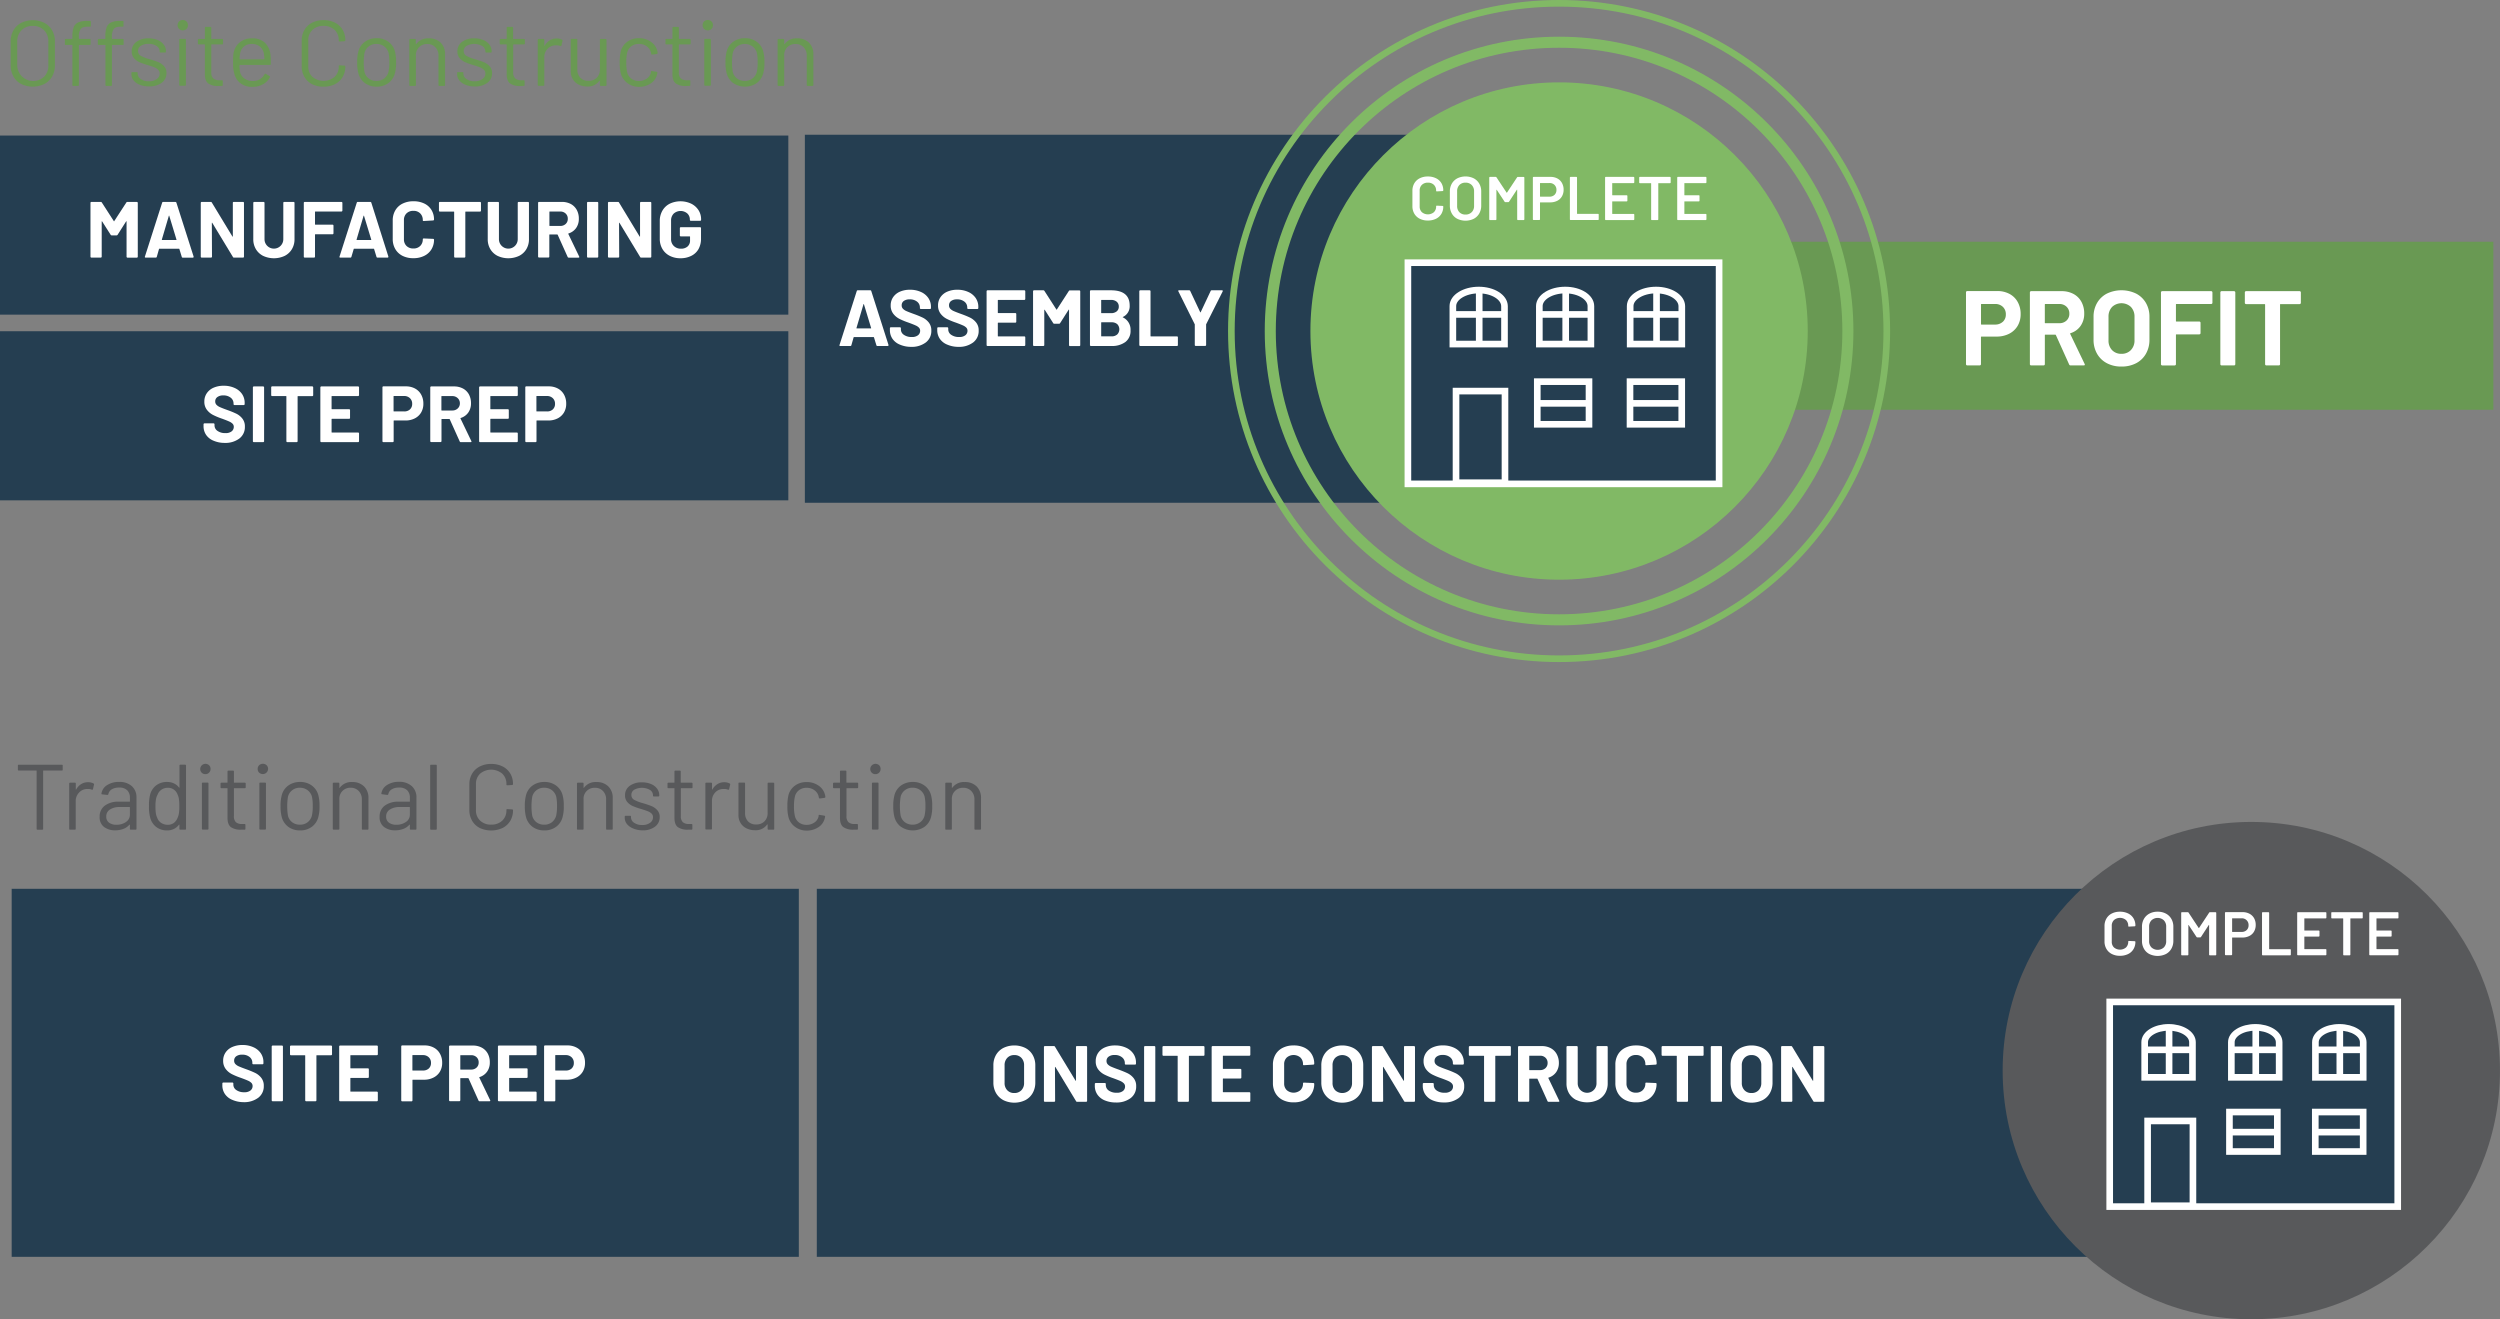 <svg xmlns="http://www.w3.org/2000/svg" viewBox="0 0 1130.94 596.81"><rect x="0" y="0" width="1130.94" height="596.81" fill="#808080" stroke="none"/><defs><style>.cls-1,.cls-5{fill:#253e51;}.cls-2{fill:#699953;}.cls-3{fill:#fff;}.cls-4{fill:#81b965;}.cls-5,.cls-6{stroke:#fff;}.cls-5,.cls-6,.cls-8,.cls-9{stroke-miterlimit:10;}.cls-5,.cls-6,.cls-9{stroke-width:3px;}.cls-6,.cls-8,.cls-9{fill:none;}.cls-7{fill:#58595b;}.cls-8,.cls-9{stroke:#81b965;}.cls-8{stroke-width:5px;}</style></defs><title>modular_vs_traditional_building</title><g id="Layer_1" data-name="Layer 1"><rect class="cls-1" x="369.5" y="402.07" width="596.06" height="166.49"/><rect class="cls-1" x="364.1" y="60.95" width="361.48" height="166.49"/><rect class="cls-1" y="61.32" width="356.62" height="81.02"/><rect class="cls-1" y="149.84" width="356.62" height="76.5"/><rect class="cls-2" x="719.96" y="109.36" width="407.98" height="76"/><path class="cls-3" d="M957.37,311.6a9.13,9.13,0,0,1,3.72,3.67,11,11,0,0,1,1.32,5.45,10.26,10.26,0,0,1-1.36,5.33,9.39,9.39,0,0,1-3.84,3.57,12.26,12.26,0,0,1-5.69,1.28H944.7a.21.21,0,0,0-.24.24v12.24a.58.58,0,0,1-.57.57h-5.62a.53.53,0,0,1-.41-.17.54.54,0,0,1-.17-.4v-32.5a.58.58,0,0,1,.17-.41.57.57,0,0,1,.41-.17h13.54A11.56,11.56,0,0,1,957.37,311.6Zm-3,12.6a4.37,4.37,0,0,0,1.34-3.34,4.49,4.49,0,0,0-1.34-3.4,4.88,4.88,0,0,0-3.55-1.3h-6.1a.21.21,0,0,0-.24.24v8.83a.21.21,0,0,0,.24.24h6.1A5,5,0,0,0,954.35,324.2Z" transform="translate(-48.32 -178.64)"/><path class="cls-3" d="M984.35,343.52l-6-13.3a.33.33,0,0,0-.29-.19H973.6a.21.21,0,0,0-.24.24v13.11a.54.54,0,0,1-.17.4.53.53,0,0,1-.41.17h-5.61a.52.52,0,0,1-.41-.17.51.51,0,0,1-.17-.4V310.93a.53.53,0,0,1,.17-.41.55.55,0,0,1,.41-.17h13.72a11.27,11.27,0,0,1,5.4,1.25,8.79,8.79,0,0,1,3.6,3.55,10.83,10.83,0,0,1,1.28,5.33,9.46,9.46,0,0,1-1.64,5.59,8.63,8.63,0,0,1-4.56,3.29.23.23,0,0,0-.14.34l6.53,13.58a.81.81,0,0,1,.09.29c0,.25-.17.38-.53.38H985A.67.67,0,0,1,984.35,343.52Zm-11-27.12v8.21a.21.21,0,0,0,.24.24h6.28a4.58,4.58,0,0,0,3.29-1.2,4.09,4.09,0,0,0,1.28-3.12,4.19,4.19,0,0,0-1.28-3.15,4.55,4.55,0,0,0-3.29-1.22H973.6A.21.21,0,0,0,973.36,316.4Z" transform="translate(-48.32 -178.64)"/><path class="cls-3" d="M1001.41,342.94a11,11,0,0,1-4.44-4.29,12.61,12.61,0,0,1-1.58-6.36V322a12.37,12.37,0,0,1,1.58-6.29,11,11,0,0,1,4.44-4.25,15.29,15.29,0,0,1,13.25,0,11,11,0,0,1,4.44,4.25,12.27,12.27,0,0,1,1.58,6.29v10.27a12.61,12.61,0,0,1-1.58,6.38,10.88,10.88,0,0,1-4.44,4.3,14,14,0,0,1-6.65,1.51A13.69,13.69,0,0,1,1001.41,342.94Zm10.88-5.95a6.15,6.15,0,0,0,1.63-4.46V322a6.29,6.29,0,0,0-1.61-4.49,6.23,6.23,0,0,0-8.55,0,6.28,6.28,0,0,0-1.6,4.49v10.56a6.17,6.17,0,0,0,1.6,4.46,5.63,5.63,0,0,0,4.25,1.68A5.71,5.71,0,0,0,1012.29,337Z" transform="translate(-48.32 -178.64)"/><path class="cls-3" d="M1049,316a.57.57,0,0,1-.41.17h-15.69a.21.21,0,0,0-.24.24v7.44a.21.21,0,0,0,.24.24h10.32a.54.54,0,0,1,.4.17.53.53,0,0,1,.17.41v4.65a.53.53,0,0,1-.17.41.54.54,0,0,1-.4.17h-10.32a.21.21,0,0,0-.24.24v13.25a.54.54,0,0,1-.17.4.53.53,0,0,1-.41.17h-5.62a.58.58,0,0,1-.57-.57V310.93a.53.53,0,0,1,.17-.41.54.54,0,0,1,.4-.17h22.13a.58.58,0,0,1,.58.58v4.65A.55.55,0,0,1,1049,316Z" transform="translate(-48.32 -178.64)"/><path class="cls-3" d="M1052.92,343.78a.51.51,0,0,1-.17-.4V310.93a.53.53,0,0,1,.17-.41.54.54,0,0,1,.4-.17h5.62a.58.58,0,0,1,.58.58v32.45a.54.54,0,0,1-.17.4.53.53,0,0,1-.41.17h-5.62A.51.51,0,0,1,1052.92,343.78Z" transform="translate(-48.32 -178.64)"/><path class="cls-3" d="M1089,310.52a.53.53,0,0,1,.17.41v4.7a.53.53,0,0,1-.17.41.56.56,0,0,1-.4.17H1080a.21.21,0,0,0-.24.24v26.93a.54.54,0,0,1-.16.4.54.54,0,0,1-.41.17h-5.62a.54.54,0,0,1-.41-.17.54.54,0,0,1-.16-.4V316.45a.22.22,0,0,0-.24-.24h-8.36a.54.54,0,0,1-.4-.17.53.53,0,0,1-.17-.41v-4.7a.53.53,0,0,1,.17-.41.54.54,0,0,1,.4-.17h24.2A.56.56,0,0,1,1089,310.52Z" transform="translate(-48.32 -178.64)"/><circle class="cls-4" cx="705.29" cy="149.75" r="112.49"/><path class="cls-3" d="M106,270h4.22a.42.42,0,0,1,.3.12.46.46,0,0,1,.13.31v24.34a.42.42,0,0,1-.13.3.39.39,0,0,1-.3.13H106a.44.44,0,0,1-.43-.43V278.87c0-.1,0-.14-.07-.14a.19.19,0,0,0-.15.1l-3.81,6a.57.57,0,0,1-.51.29H98.86a.56.56,0,0,1-.5-.29l-3.82-6c-.05-.07-.1-.1-.14-.09s-.07.07-.07.17v15.84a.44.44,0,0,1-.44.43H89.68a.42.42,0,0,1-.31-.13.41.41,0,0,1-.12-.3V270.41a.41.41,0,0,1,.43-.43h4.21a.56.56,0,0,1,.51.29l5.4,8.38q.11.23.21,0l5.44-8.38A.55.55,0,0,1,106,270Z" transform="translate(-48.32 -178.64)"/><path class="cls-3" d="M130.54,294.82l-1.08-3.53c-.05-.1-.11-.14-.18-.14h-8.86c-.07,0-.13,0-.17.14l-1,3.53a.45.45,0,0,1-.47.36h-4.57a.38.38,0,0,1-.32-.13.37.37,0,0,1,0-.38l7.78-24.33A.44.44,0,0,1,122,270h5.66a.46.46,0,0,1,.47.36l7.77,24.33a.48.48,0,0,1,0,.18c0,.22-.14.33-.4.33H131A.45.45,0,0,1,130.54,294.82Zm-8.86-7.6H128c.15,0,.19-.07.15-.21l-3.25-10.7c0-.09,0-.13-.1-.12a.15.15,0,0,0-.11.12L121.54,287C121.52,287.15,121.56,287.22,121.68,287.22Z" transform="translate(-48.32 -178.64)"/><path class="cls-3" d="M153.74,270.1a.45.45,0,0,1,.31-.12h4.21a.41.41,0,0,1,.43.43v24.34a.41.41,0,0,1-.12.3.42.42,0,0,1-.31.13h-4.07a.51.51,0,0,1-.5-.29l-9.33-15.41c0-.07-.09-.1-.14-.09s-.07.07-.07.16l.07,15.2a.44.44,0,0,1-.43.43h-4.21a.4.4,0,0,1-.31-.13.42.42,0,0,1-.13-.3V270.41a.46.46,0,0,1,.13-.31.43.43,0,0,1,.31-.12h4.06a.52.52,0,0,1,.51.29l9.29,15.33c0,.07.09.1.14.09s.07-.06.07-.16l0-15.12A.45.45,0,0,1,153.74,270.1Z" transform="translate(-48.32 -178.64)"/><path class="cls-3" d="M167.35,294.39a8,8,0,0,1-3.28-3.05,8.61,8.61,0,0,1-1.17-4.51V270.41a.46.46,0,0,1,.13-.31.41.41,0,0,1,.31-.12h4.21a.41.41,0,0,1,.3.12.42.42,0,0,1,.13.31v16.45a4.25,4.25,0,1,0,8.5,0V270.41a.41.41,0,0,1,.43-.43h4.21a.41.41,0,0,1,.43.43v16.42a8.61,8.61,0,0,1-1.17,4.51,8,8,0,0,1-3.27,3.05,11.57,11.57,0,0,1-9.76,0Z" transform="translate(-48.32 -178.64)"/><path class="cls-3" d="M203.06,274.21a.43.43,0,0,1-.31.12H191a.16.16,0,0,0-.18.18v5.58a.16.16,0,0,0,.18.18h7.74a.44.44,0,0,1,.44.44v3.49a.42.42,0,0,1-.13.3.4.4,0,0,1-.31.13H191a.16.16,0,0,0-.18.18v9.94a.41.41,0,0,1-.12.3.42.42,0,0,1-.31.13h-4.21a.42.42,0,0,1-.31-.13.41.41,0,0,1-.12-.3V270.41a.41.41,0,0,1,.43-.43h16.59a.43.43,0,0,1,.31.12.42.42,0,0,1,.13.31v3.49A.42.42,0,0,1,203.06,274.21Z" transform="translate(-48.32 -178.64)"/><path class="cls-3" d="M218.63,294.82l-1.08-3.53c-.05-.1-.11-.14-.18-.14h-8.85a.19.19,0,0,0-.18.14l-1.05,3.53a.45.45,0,0,1-.47.36h-4.57a.38.38,0,0,1-.32-.13.39.39,0,0,1,0-.38l7.78-24.33a.45.45,0,0,1,.47-.36h5.65a.46.46,0,0,1,.47.36L224,294.67a.34.34,0,0,1,0,.18c0,.22-.13.33-.4.33H219.1A.45.45,0,0,1,218.63,294.82Zm-8.85-7.6h6.33c.15,0,.19-.07.15-.21L213,276.31c0-.09-.06-.13-.11-.12a.15.15,0,0,0-.11.12L209.63,287Q209.6,287.22,209.78,287.22Z" transform="translate(-48.32 -178.64)"/><path class="cls-3" d="M230.4,294.37a7.85,7.85,0,0,1-3.27-3.08,8.89,8.89,0,0,1-1.15-4.57V278.4a8.89,8.89,0,0,1,1.15-4.57,7.74,7.74,0,0,1,3.27-3.06,10.75,10.75,0,0,1,4.93-1.08,10.92,10.92,0,0,1,4.88,1,7.68,7.68,0,0,1,3.28,2.91,8.15,8.15,0,0,1,1.17,4.38c0,.21-.14.34-.43.39l-4.21.25h-.08q-.36,0-.36-.39a4.11,4.11,0,0,0-1.17-3.06,4.18,4.18,0,0,0-3.08-1.15,4.24,4.24,0,0,0-3.11,1.15,4.11,4.11,0,0,0-1.17,3.06v8.67a4.07,4.07,0,0,0,1.17,3,4.24,4.24,0,0,0,3.11,1.15,4.18,4.18,0,0,0,3.08-1.15,4.07,4.07,0,0,0,1.17-3c0-.26.15-.39.44-.39l4.21.18a.4.4,0,0,1,.3.11.3.3,0,0,1,.13.25,8.23,8.23,0,0,1-1.17,4.39,7.77,7.77,0,0,1-3.28,2.95,10.79,10.79,0,0,1-4.88,1.05A10.63,10.63,0,0,1,230.4,294.37Z" transform="translate(-48.32 -178.64)"/><path class="cls-3" d="M265.77,270.1a.42.42,0,0,1,.13.31v3.53a.44.44,0,0,1-.43.43H259a.16.16,0,0,0-.18.18v20.2a.41.41,0,0,1-.12.3.42.42,0,0,1-.31.13H254.2a.42.42,0,0,1-.31-.13.41.41,0,0,1-.12-.3v-20.2a.16.16,0,0,0-.18-.18h-6.27a.44.44,0,0,1-.43-.43v-3.53a.42.42,0,0,1,.13-.31.41.41,0,0,1,.3-.12h18.15A.41.41,0,0,1,265.77,270.1Z" transform="translate(-48.32 -178.64)"/><path class="cls-3" d="M273.4,294.39a8,8,0,0,1-3.27-3.05,8.61,8.61,0,0,1-1.17-4.51V270.41a.41.41,0,0,1,.43-.43h4.21a.41.41,0,0,1,.43.43v16.45a4.25,4.25,0,1,0,8.5,0V270.41a.42.42,0,0,1,.13-.31.41.41,0,0,1,.3-.12h4.21a.43.43,0,0,1,.31.12.46.46,0,0,1,.13.31v16.42a8.61,8.61,0,0,1-1.17,4.51,8,8,0,0,1-3.28,3.05,11.57,11.57,0,0,1-9.76,0Z" transform="translate(-48.32 -178.64)"/><path class="cls-3" d="M305.1,294.85l-4.5-10a.24.24,0,0,0-.21-.14H297a.16.16,0,0,0-.18.18v9.83a.44.44,0,0,1-.43.43h-4.22a.44.44,0,0,1-.43-.43V270.41a.42.42,0,0,1,.13-.31.41.41,0,0,1,.3-.12h10.3a8.47,8.47,0,0,1,4.05.93,6.67,6.67,0,0,1,2.7,2.67,8.06,8.06,0,0,1,.95,4,7.1,7.1,0,0,1-1.22,4.2,6.56,6.56,0,0,1-3.42,2.46.18.18,0,0,0-.11.26l4.9,10.18a.53.53,0,0,1,.07.22c0,.19-.13.29-.4.29h-4.42A.52.52,0,0,1,305.1,294.85Zm-8.24-20.34v6.16a.16.16,0,0,0,.18.18h4.71a3.46,3.46,0,0,0,2.47-.9,3.05,3.05,0,0,0,.95-2.34,3.11,3.11,0,0,0-.95-2.36,3.43,3.43,0,0,0-2.47-.92H297A.16.16,0,0,0,296.86,274.51Z" transform="translate(-48.32 -178.64)"/><path class="cls-3" d="M314,295.05a.41.41,0,0,1-.12-.3V270.41a.41.41,0,0,1,.43-.43h4.21a.41.41,0,0,1,.43.43v24.34a.41.41,0,0,1-.12.3.42.42,0,0,1-.31.13h-4.21A.42.42,0,0,1,314,295.05Z" transform="translate(-48.32 -178.64)"/><path class="cls-3" d="M338,270.1a.45.45,0,0,1,.31-.12h4.21a.41.41,0,0,1,.43.43v24.34a.41.41,0,0,1-.12.3.42.42,0,0,1-.31.13H338.4a.51.51,0,0,1-.5-.29l-9.33-15.41c-.05-.07-.09-.1-.14-.09s-.07.07-.07.16l.07,15.2a.44.44,0,0,1-.43.43h-4.21a.4.4,0,0,1-.31-.13.38.38,0,0,1-.13-.3V270.41a.42.42,0,0,1,.13-.31.43.43,0,0,1,.31-.12h4.06a.52.52,0,0,1,.51.29l9.29,15.33c0,.07.09.1.14.09s.07-.06.07-.16l0-15.12A.45.45,0,0,1,338,270.1Z" transform="translate(-48.32 -178.64)"/><path class="cls-3" d="M351.25,294.35a8.09,8.09,0,0,1-3.29-3.11,9,9,0,0,1-1.17-4.63v-8.06A9.1,9.1,0,0,1,348,273.9a8,8,0,0,1,3.29-3.11,11.42,11.42,0,0,1,9.74,0,8.27,8.27,0,0,1,3.28,2.93,7.58,7.58,0,0,1,1.17,4.13v.25a.42.42,0,0,1-.13.3.4.4,0,0,1-.31.13h-4.21a.44.44,0,0,1-.43-.43V278a3.77,3.77,0,0,0-1.15-2.79,4.67,4.67,0,0,0-6.17.07,4.32,4.32,0,0,0-1.18,3.15v8.35a4.15,4.15,0,0,0,1.26,3.15,4.43,4.43,0,0,0,3.21,1.21,4.35,4.35,0,0,0,3-1,3.5,3.5,0,0,0,1.11-2.75v-1.62a.16.16,0,0,0-.18-.18h-4a.42.42,0,0,1-.3-.13.4.4,0,0,1-.13-.31v-3.31a.44.44,0,0,1,.43-.43H365a.4.4,0,0,1,.31.13.42.42,0,0,1,.13.3v4.75a9.53,9.53,0,0,1-1.15,4.76A7.61,7.61,0,0,1,361,294.4a10.69,10.69,0,0,1-4.88,1.07A10.44,10.44,0,0,1,351.25,294.35Z" transform="translate(-48.32 -178.64)"/><path class="cls-3" d="M144.9,378a7.4,7.4,0,0,1-3.33-2.62,6.88,6.88,0,0,1-1.17-4v-.79a.43.43,0,0,1,.12-.31.46.46,0,0,1,.31-.13h4.1a.46.46,0,0,1,.31.13.43.43,0,0,1,.12.31v.54a3,3,0,0,0,1.34,2.43,5.87,5.87,0,0,0,3.6,1,4.24,4.24,0,0,0,2.84-.81,2.56,2.56,0,0,0,.94-2,2,2,0,0,0-.58-1.46,5,5,0,0,0-1.57-1c-.66-.3-1.71-.72-3.15-1.25a30.08,30.08,0,0,1-4.08-1.69,8.11,8.11,0,0,1-2.81-2.36,5.88,5.88,0,0,1-1.13-3.69,6.49,6.49,0,0,1,1.11-3.77A7.12,7.12,0,0,1,145,354a11.26,11.26,0,0,1,4.57-.86,11.68,11.68,0,0,1,4.88,1,8,8,0,0,1,3.35,2.72,7,7,0,0,1,1.2,4.05v.54a.41.41,0,0,1-.12.3.42.42,0,0,1-.31.13H154.4a.42.42,0,0,1-.31-.13.41.41,0,0,1-.12-.3v-.29a3.3,3.3,0,0,0-1.24-2.58,5.13,5.13,0,0,0-3.41-1.06,4.29,4.29,0,0,0-2.64.72,2.34,2.34,0,0,0-1,2,2.15,2.15,0,0,0,.56,1.51,4.84,4.84,0,0,0,1.66,1.1c.73.33,1.86.77,3.4,1.32a41.62,41.62,0,0,1,4,1.65,8,8,0,0,1,2.63,2.14,5.64,5.64,0,0,1,1.17,3.7,6.46,6.46,0,0,1-2.48,5.34,10.57,10.57,0,0,1-6.73,2A12.66,12.66,0,0,1,144.9,378Z" transform="translate(-48.32 -178.64)"/><path class="cls-3" d="M162.84,378.53a.45.45,0,0,1-.12-.31V353.89a.45.45,0,0,1,.12-.31.46.46,0,0,1,.31-.13h4.21a.46.46,0,0,1,.31.13.45.45,0,0,1,.12.31v24.33a.41.41,0,0,1-.43.43h-4.21A.45.45,0,0,1,162.84,378.53Z" transform="translate(-48.32 -178.64)"/><path class="cls-3" d="M189.88,353.58a.45.45,0,0,1,.12.31v3.52a.43.43,0,0,1-.43.44h-6.44a.16.16,0,0,0-.18.18v20.19a.42.42,0,0,1-.13.31.41.41,0,0,1-.3.12H178.3a.41.41,0,0,1-.3-.12.42.42,0,0,1-.13-.31V358a.16.16,0,0,0-.18-.18h-6.26a.43.43,0,0,1-.43-.44v-3.52a.45.45,0,0,1,.12-.31.46.46,0,0,1,.31-.13h18.14A.46.46,0,0,1,189.88,353.58Z" transform="translate(-48.32 -178.64)"/><path class="cls-3" d="M210.61,357.68a.38.38,0,0,1-.3.13H198.5a.16.16,0,0,0-.18.18v5.58a.16.16,0,0,0,.18.18h7.74a.42.42,0,0,1,.31.13.41.41,0,0,1,.12.3v3.49a.41.41,0,0,1-.12.31.46.46,0,0,1-.31.13H198.5a.16.16,0,0,0-.18.18v5.83a.16.16,0,0,0,.18.18h11.81a.41.41,0,0,1,.3.12.42.42,0,0,1,.13.31v3.49a.42.42,0,0,1-.13.31.41.41,0,0,1-.3.12H193.68a.43.43,0,0,1-.31-.12.46.46,0,0,1-.13-.31V353.89a.46.46,0,0,1,.13-.31.44.44,0,0,1,.31-.13h16.63a.44.44,0,0,1,.43.44v3.49A.38.38,0,0,1,210.61,357.68Z" transform="translate(-48.32 -178.64)"/><path class="cls-3" d="M236.05,354.39a6.9,6.9,0,0,1,2.79,2.75,8.28,8.28,0,0,1,1,4.09,7.66,7.66,0,0,1-1,4,7,7,0,0,1-2.88,2.68,9.12,9.12,0,0,1-4.26.95h-5.12a.16.16,0,0,0-.18.18v9.18a.41.41,0,0,1-.43.43h-4.21a.41.41,0,0,1-.43-.43V353.85a.41.41,0,0,1,.43-.43h10.15A8.63,8.63,0,0,1,236.05,354.39Zm-2.27,9.45a3.28,3.28,0,0,0,1-2.5,3.4,3.4,0,0,0-1-2.56,3.7,3.7,0,0,0-2.66-1h-4.58a.16.16,0,0,0-.18.18v6.62a.16.16,0,0,0,.18.18h4.58A3.69,3.69,0,0,0,233.78,363.84Z" transform="translate(-48.32 -178.64)"/><path class="cls-3" d="M256.28,378.33l-4.5-10a.23.23,0,0,0-.22-.15h-3.34a.16.16,0,0,0-.18.18v9.83a.46.46,0,0,1-.13.31.43.43,0,0,1-.31.12h-4.21a.41.41,0,0,1-.3-.12.42.42,0,0,1-.13-.31V353.89a.44.44,0,0,1,.43-.44h10.3a8.52,8.52,0,0,1,4.05.94,6.61,6.61,0,0,1,2.7,2.67,8.17,8.17,0,0,1,.95,4,7.14,7.14,0,0,1-1.22,4.19,6.52,6.52,0,0,1-3.42,2.47.17.17,0,0,0-.11.25l4.9,10.19a.75.75,0,0,1,.07.22c0,.19-.13.28-.4.28h-4.43A.49.49,0,0,1,256.28,378.33ZM248,358v6.16a.16.16,0,0,0,.18.18h4.71a3.46,3.46,0,0,0,2.47-.9,3.09,3.09,0,0,0,1-2.34,3.15,3.15,0,0,0-1-2.36,3.43,3.43,0,0,0-2.47-.92h-4.71A.16.16,0,0,0,248,358Z" transform="translate(-48.32 -178.64)"/><path class="cls-3" d="M282.43,357.68a.38.38,0,0,1-.3.13H270.32a.16.16,0,0,0-.18.18v5.58a.16.16,0,0,0,.18.18h7.74a.42.42,0,0,1,.31.13.41.41,0,0,1,.12.3v3.49a.41.41,0,0,1-.12.31.46.46,0,0,1-.31.13h-7.74a.16.16,0,0,0-.18.18v5.83a.16.16,0,0,0,.18.18h11.81a.41.41,0,0,1,.3.12.42.42,0,0,1,.13.31v3.49a.42.42,0,0,1-.13.31.41.41,0,0,1-.3.12H265.5a.43.43,0,0,1-.44-.43V353.89a.42.42,0,0,1,.13-.31.42.42,0,0,1,.31-.13h16.63a.44.44,0,0,1,.43.44v3.49A.38.38,0,0,1,282.43,357.68Z" transform="translate(-48.32 -178.64)"/><path class="cls-3" d="M300.67,354.39a6.9,6.9,0,0,1,2.79,2.75,8.28,8.28,0,0,1,1,4.09,7.66,7.66,0,0,1-1,4,7,7,0,0,1-2.88,2.68,9.12,9.12,0,0,1-4.26.95h-5.12a.16.16,0,0,0-.18.18v9.18a.41.41,0,0,1-.43.43h-4.21a.41.41,0,0,1-.43-.43V353.85a.41.41,0,0,1,.43-.43h10.15A8.63,8.63,0,0,1,300.67,354.39Zm-2.27,9.45a3.28,3.28,0,0,0,1-2.5,3.4,3.4,0,0,0-1-2.56,3.7,3.7,0,0,0-2.66-1h-4.58a.16.16,0,0,0-.18.18v6.62a.16.16,0,0,0,.18.18h4.58A3.69,3.69,0,0,0,298.4,363.84Z" transform="translate(-48.32 -178.64)"/><path class="cls-3" d="M444.77,334.8l-1.08-3.52q-.07-.15-.18-.15h-8.86q-.11,0-.18.15l-1,3.52a.45.45,0,0,1-.47.36h-4.57a.41.41,0,0,1-.32-.12.37.37,0,0,1,0-.38l7.78-24.34a.44.44,0,0,1,.46-.36h5.66a.44.44,0,0,1,.46.36l7.78,24.34a.48.48,0,0,1,0,.18c0,.22-.14.32-.4.32h-4.57A.45.45,0,0,1,444.77,334.8Zm-8.86-7.59h6.34c.14,0,.19-.07.14-.22l-3.24-10.69c0-.1-.06-.14-.1-.13a.18.18,0,0,0-.11.13L435.77,327C435.75,327.14,435.79,327.21,435.91,327.21Z" transform="translate(-48.32 -178.64)"/><path class="cls-3" d="M455.39,334.53a7.4,7.4,0,0,1-3.33-2.62,6.88,6.88,0,0,1-1.17-4v-.79a.4.4,0,0,1,.13-.31.42.42,0,0,1,.3-.13h4.11a.42.42,0,0,1,.3.13.4.4,0,0,1,.13.31v.54a2.93,2.93,0,0,0,1.33,2.43,5.91,5.91,0,0,0,3.6,1,4.24,4.24,0,0,0,2.84-.81,2.53,2.53,0,0,0,.94-2,2,2,0,0,0-.58-1.46,4.93,4.93,0,0,0-1.56-1c-.66-.3-1.71-.72-3.15-1.25a30.25,30.25,0,0,1-4.09-1.69,8.2,8.2,0,0,1-2.81-2.36,5.94,5.94,0,0,1-1.13-3.69,6.46,6.46,0,0,1,1.12-3.78,7.09,7.09,0,0,1,3.09-2.48,11.29,11.29,0,0,1,4.57-.86,11.65,11.65,0,0,1,4.88,1,7.9,7.9,0,0,1,3.35,2.72,7,7,0,0,1,1.21,4.05V318a.42.42,0,0,1-.13.3.4.4,0,0,1-.31.13h-4.14a.44.44,0,0,1-.43-.43v-.29a3.27,3.27,0,0,0-1.24-2.58,5.11,5.11,0,0,0-3.4-1.06,4.32,4.32,0,0,0-2.65.72,2.36,2.36,0,0,0-.95,2,2.11,2.11,0,0,0,.56,1.51,4.78,4.78,0,0,0,1.65,1.1c.73.33,1.87.76,3.4,1.32a40.91,40.91,0,0,1,4,1.65,8.12,8.12,0,0,1,2.63,2.14,5.63,5.63,0,0,1,1.17,3.69,6.45,6.45,0,0,1-2.49,5.35,10.55,10.55,0,0,1-6.73,2A12.66,12.66,0,0,1,455.39,334.53Z" transform="translate(-48.32 -178.64)"/><path class="cls-3" d="M476.81,334.53a7.4,7.4,0,0,1-3.33-2.62,6.88,6.88,0,0,1-1.17-4v-.79a.4.4,0,0,1,.13-.31.42.42,0,0,1,.3-.13h4.11a.42.42,0,0,1,.3.13.4.4,0,0,1,.13.31v.54a2.93,2.93,0,0,0,1.33,2.43,5.91,5.91,0,0,0,3.6,1,4.24,4.24,0,0,0,2.84-.81,2.53,2.53,0,0,0,.94-2,2,2,0,0,0-.58-1.46,4.93,4.93,0,0,0-1.56-1c-.66-.3-1.71-.72-3.15-1.25a30.25,30.25,0,0,1-4.09-1.69,8.2,8.2,0,0,1-2.81-2.36,5.94,5.94,0,0,1-1.13-3.69,6.46,6.46,0,0,1,1.12-3.78,7.09,7.09,0,0,1,3.09-2.48,11.29,11.29,0,0,1,4.57-.86,11.65,11.65,0,0,1,4.88,1,8,8,0,0,1,3.35,2.72,7,7,0,0,1,1.21,4.05V318a.42.42,0,0,1-.13.3.4.4,0,0,1-.31.13h-4.14a.44.44,0,0,1-.43-.43v-.29a3.27,3.27,0,0,0-1.24-2.58,5.11,5.11,0,0,0-3.4-1.06,4.32,4.32,0,0,0-2.65.72,2.36,2.36,0,0,0-.95,2,2.11,2.11,0,0,0,.56,1.51,4.78,4.78,0,0,0,1.65,1.1c.73.33,1.87.76,3.4,1.32a40.91,40.91,0,0,1,4,1.65,8.12,8.12,0,0,1,2.63,2.14,5.63,5.63,0,0,1,1.17,3.69,6.45,6.45,0,0,1-2.49,5.35,10.55,10.55,0,0,1-6.73,2A12.66,12.66,0,0,1,476.81,334.53Z" transform="translate(-48.32 -178.64)"/><path class="cls-3" d="M512,314.19a.4.4,0,0,1-.31.13h-11.8a.16.16,0,0,0-.18.18v5.58a.16.16,0,0,0,.18.18h7.74a.44.44,0,0,1,.43.43v3.49a.4.4,0,0,1-.13.31.42.42,0,0,1-.3.13h-7.74a.16.16,0,0,0-.18.18v5.83a.16.16,0,0,0,.18.18h11.8a.43.43,0,0,1,.31.12.46.46,0,0,1,.13.31v3.49a.46.46,0,0,1-.13.31.43.43,0,0,1-.31.12H495.06a.41.41,0,0,1-.3-.12.42.42,0,0,1-.13-.31V310.4a.4.4,0,0,1,.13-.31.42.42,0,0,1,.3-.13h16.63a.44.44,0,0,1,.44.44v3.49A.42.42,0,0,1,512,314.19Z" transform="translate(-48.32 -178.64)"/><path class="cls-3" d="M532.36,310h4.21a.46.46,0,0,1,.31.13.43.43,0,0,1,.12.31v24.33a.41.41,0,0,1-.43.43h-4.21a.41.41,0,0,1-.43-.43V318.86c0-.1,0-.15-.08-.15s-.09,0-.14.11l-3.82,6a.55.55,0,0,1-.5.28h-2.12a.57.57,0,0,1-.51-.28l-3.81-6q-.08-.1-.15-.09s-.07.07-.07.16v15.84a.42.42,0,0,1-.13.31.41.41,0,0,1-.3.12h-4.21a.43.43,0,0,1-.31-.12.46.46,0,0,1-.13-.31V310.4a.44.44,0,0,1,.44-.44h4.21a.57.57,0,0,1,.5.29l5.4,8.39c.07.14.15.14.22,0l5.43-8.39A.57.57,0,0,1,532.36,310Z" transform="translate(-48.32 -178.64)"/><path class="cls-3" d="M556.33,322.24a6.1,6.1,0,0,1,3.42,5.87,6.18,6.18,0,0,1-2.37,5.27,10.12,10.12,0,0,1-6.23,1.78h-9.32a.43.43,0,0,1-.31-.12.46.46,0,0,1-.13-.31V310.4a.44.44,0,0,1,.44-.44h9q8.53,0,8.53,6.92a5.32,5.32,0,0,1-3.06,5.14C556.19,322.1,556.19,322.17,556.33,322.24Zm-9.86-7.74v5.62a.16.16,0,0,0,.18.18h4.21a3.94,3.94,0,0,0,2.63-.8,2.67,2.67,0,0,0,.94-2.16,2.79,2.79,0,0,0-.94-2.21,3.89,3.89,0,0,0-2.63-.81h-4.21A.16.16,0,0,0,546.47,314.5Zm7.27,15.43a3.35,3.35,0,0,0,0-4.65,3.79,3.79,0,0,0-2.63-.84h-4.46a.16.16,0,0,0-.18.18v6a.16.16,0,0,0,.18.18h4.5A3.74,3.74,0,0,0,553.74,329.93Z" transform="translate(-48.32 -178.64)"/><path class="cls-3" d="M563.84,335a.46.46,0,0,1-.13-.31V310.4a.44.44,0,0,1,.44-.44h4.21a.46.46,0,0,1,.31.13.43.43,0,0,1,.12.31v20.23a.16.16,0,0,0,.18.18h11.77a.41.41,0,0,1,.43.43v3.49a.41.41,0,0,1-.43.43H564.15A.43.43,0,0,1,563.84,335Z" transform="translate(-48.32 -178.64)"/><path class="cls-3" d="M588.93,335a.41.41,0,0,1-.12-.3v-9.11a.57.57,0,0,0,0-.22l-7.41-14.9a.59.59,0,0,1-.08-.22c0-.19.14-.29.4-.29h4.53a.51.51,0,0,1,.51.33l4.5,9.57c.07.15.14.15.22,0l4.5-9.57a.5.5,0,0,1,.5-.33h4.61a.41.41,0,0,1,.34.13c.06.08.05.21,0,.38l-7.49,14.9a.61.61,0,0,0,0,.22v9.11a.42.42,0,0,1-.13.3.38.38,0,0,1-.3.13h-4.18A.42.42,0,0,1,588.93,335Z" transform="translate(-48.32 -178.64)"/><path class="cls-3" d="M690.57,277.59a5.9,5.9,0,0,1-2.45-2.29,6.65,6.65,0,0,1-.86-3.43V265a6.65,6.65,0,0,1,.86-3.43,5.87,5.87,0,0,1,2.45-2.28,8,8,0,0,1,3.68-.81,8.17,8.17,0,0,1,3.65.78,5.79,5.79,0,0,1,2.46,2.2,6.28,6.28,0,0,1,.86,3.29.33.33,0,0,1-.1.24.32.32,0,0,1-.23.09l-2.57.14q-.33,0-.33-.3a3.55,3.55,0,0,0-1-2.65,3.71,3.71,0,0,0-2.72-1,3.75,3.75,0,0,0-2.73,1,3.52,3.52,0,0,0-1,2.65V272a3.5,3.5,0,0,0,1,2.62,4.23,4.23,0,0,0,5.45,0,3.5,3.5,0,0,0,1-2.63c0-.21.11-.31.33-.31l2.57.11a.36.36,0,0,1,.23.08.26.26,0,0,1,.1.2,6.4,6.4,0,0,1-.86,3.33,5.77,5.77,0,0,1-2.46,2.22,8.17,8.17,0,0,1-3.65.78A7.89,7.89,0,0,1,690.57,277.59Z" transform="translate(-48.32 -178.64)"/><path class="cls-3" d="M707.57,277.62a6,6,0,0,1-2.49-2.41,7.15,7.15,0,0,1-.88-3.59v-6.36a7,7,0,0,1,.89-3.55,6.21,6.21,0,0,1,2.5-2.4,8.5,8.5,0,0,1,7.41,0,6.21,6.21,0,0,1,2.5,2.4,7,7,0,0,1,.89,3.55v6.36a7.16,7.16,0,0,1-.89,3.59,6.11,6.11,0,0,1-2.5,2.41,8.54,8.54,0,0,1-7.43,0Zm6.53-3a4,4,0,0,0,1.06-2.87v-6.5a4,4,0,0,0-1.06-2.9,3.78,3.78,0,0,0-2.82-1.08,3.74,3.74,0,0,0-2.79,1.08,4,4,0,0,0-1,2.9v6.5a4,4,0,0,0,1,2.87,3.74,3.74,0,0,0,2.79,1.08A3.78,3.78,0,0,0,714.1,274.6Z" transform="translate(-48.32 -178.64)"/><path class="cls-3" d="M735,258.68h2.56a.37.37,0,0,1,.24.1.35.35,0,0,1,.1.24v18.84a.37.37,0,0,1-.1.24.36.36,0,0,1-.24.09H735a.32.32,0,0,1-.34-.33v-13.3a.11.11,0,0,0-.07-.11s-.08,0-.1.06L731,269.86a.43.43,0,0,1-.39.22h-1.28a.43.43,0,0,1-.39-.22l-3.51-5.32c0-.06-.06-.08-.1-.06a.11.11,0,0,0-.07.11v13.27a.32.32,0,0,1-.34.33h-2.56a.36.36,0,0,1-.24-.09.37.37,0,0,1-.1-.24V259a.35.35,0,0,1,.1-.24.37.37,0,0,1,.24-.1h2.56a.43.43,0,0,1,.39.23l4.55,6.88a.14.14,0,0,0,.11.06s.06,0,.08-.06l4.55-6.88A.43.43,0,0,1,735,258.68Z" transform="translate(-48.32 -178.64)"/><path class="cls-3" d="M752.84,259.38a5.13,5.13,0,0,1,2.08,2.05,6.18,6.18,0,0,1,.74,3.05,5.86,5.86,0,0,1-.76,3,5.07,5.07,0,0,1-2.13,2,6.91,6.91,0,0,1-3.19.71h-4.46a.13.13,0,0,0-.14.14v7.5a.33.33,0,0,1-.1.24.32.32,0,0,1-.23.09h-2.57a.32.32,0,0,1-.23-.09.33.33,0,0,1-.1-.24V259a.34.34,0,0,1,.33-.34h7.67A6.41,6.41,0,0,1,752.84,259.38Zm-1.28,7.39a3,3,0,0,0,.86-2.21,3,3,0,0,0-.86-2.25,3.09,3.09,0,0,0-2.29-.87h-4.15a.13.13,0,0,0-.14.14v5.88a.12.12,0,0,0,.14.14h4.15A3.19,3.19,0,0,0,751.56,266.77Z" transform="translate(-48.32 -178.64)"/><path class="cls-3" d="M758.6,278.1a.33.33,0,0,1-.1-.24V259a.31.31,0,0,1,.1-.24.33.33,0,0,1,.23-.1h2.57a.33.33,0,0,1,.23.1.31.31,0,0,1,.1.24v16.25a.13.13,0,0,0,.14.14h9.34a.31.31,0,0,1,.33.33v2.12a.31.31,0,0,1-.33.33H758.83A.32.32,0,0,1,758.6,278.1Z" transform="translate(-48.32 -178.64)"/><path class="cls-3" d="M787.53,261.37a.31.31,0,0,1-.24.1h-9.5a.12.12,0,0,0-.14.14v5.21a.12.12,0,0,0,.14.14h6.38a.33.33,0,0,1,.24.1.33.33,0,0,1,.1.24v2.11a.33.33,0,0,1-.1.24.33.33,0,0,1-.24.1h-6.38c-.1,0-.14,0-.14.14v5.38a.12.12,0,0,0,.14.14h9.5a.34.34,0,0,1,.24.09.37.37,0,0,1,.1.24v2.12a.37.37,0,0,1-.1.24.34.34,0,0,1-.24.09H774.75a.31.31,0,0,1-.33-.33V259a.34.34,0,0,1,.09-.24.37.37,0,0,1,.24-.1h12.54a.34.34,0,0,1,.34.34v2.12A.33.33,0,0,1,787.53,261.37Z" transform="translate(-48.32 -178.64)"/><path class="cls-3" d="M804,258.78a.34.34,0,0,1,.09.24v2.14a.32.32,0,0,1-.33.34h-5.13a.12.12,0,0,0-.14.14v16.22a.33.33,0,0,1-.1.24.32.32,0,0,1-.23.09h-2.57a.31.31,0,0,1-.33-.33V261.64a.12.12,0,0,0-.14-.14h-4.94a.29.29,0,0,1-.23-.1.3.3,0,0,1-.1-.24V259a.31.31,0,0,1,.1-.24.33.33,0,0,1,.23-.1h13.58A.37.37,0,0,1,804,258.78Z" transform="translate(-48.32 -178.64)"/><path class="cls-3" d="M820.17,261.37a.31.31,0,0,1-.24.1h-9.5a.12.12,0,0,0-.14.14v5.21a.12.12,0,0,0,.14.14h6.38a.32.32,0,0,1,.33.34v2.11a.32.32,0,0,1-.33.34h-6.38c-.1,0-.14,0-.14.14v5.38a.12.12,0,0,0,.14.14h9.5a.34.34,0,0,1,.24.09.37.37,0,0,1,.1.24v2.12a.37.37,0,0,1-.1.24.34.34,0,0,1-.24.09H807.39a.36.36,0,0,1-.24-.09.37.37,0,0,1-.1-.24V259a.35.35,0,0,1,.1-.24.37.37,0,0,1,.24-.1h12.54a.34.34,0,0,1,.34.34v2.12A.33.33,0,0,1,820.17,261.37Z" transform="translate(-48.32 -178.64)"/><rect class="cls-5" x="636.9" y="118.84" width="140.78" height="100.05"/><path class="cls-6" d="M728.92,317.13v17.15H705.56V317.1c0-4,5.3-7.25,11.72-7.25S728.88,313.1,728.92,317.13Z" transform="translate(-48.32 -178.64)"/><line class="cls-6" x1="669.16" y1="131.16" x2="669.16" y2="156.18"/><line class="cls-6" x1="657.01" y1="142.24" x2="680.6" y2="142.24"/><path class="cls-6" d="M768,317.13v17.15H744.68V317.1c0-4,5.3-7.25,11.72-7.25S768,313.1,768,317.13Z" transform="translate(-48.32 -178.64)"/><line class="cls-6" x1="708.29" y1="131.16" x2="708.29" y2="156.18"/><line class="cls-6" x1="696.14" y1="142.24" x2="719.72" y2="142.24"/><path class="cls-6" d="M809.13,317.13v17.15H785.77V317.1c0-4,5.3-7.25,11.72-7.25S809.09,313.1,809.13,317.13Z" transform="translate(-48.32 -178.64)"/><line class="cls-6" x1="749.38" y1="131.16" x2="749.38" y2="156.18"/><line class="cls-6" x1="737.23" y1="142.24" x2="760.81" y2="142.24"/><rect class="cls-6" x="658.67" y="176.92" width="22.15" height="41.45"/><rect class="cls-6" x="695.43" y="172.65" width="23.4" height="19.29"/><line class="cls-6" x1="695.31" y1="182.47" x2="718.29" y2="182.47"/><rect class="cls-6" x="737.38" y="172.65" width="23.4" height="19.29"/><line class="cls-6" x1="737.26" y1="182.47" x2="760.25" y2="182.47"/><rect class="cls-1" x="5.28" y="402.07" width="356.09" height="166.49"/><path class="cls-3" d="M153.41,676.19a7.42,7.42,0,0,1-3.33-2.63,6.86,6.86,0,0,1-1.17-4v-.79a.44.44,0,0,1,.43-.43h4.11a.44.44,0,0,1,.43.43v.54a2.93,2.93,0,0,0,1.33,2.43,5.91,5.91,0,0,0,3.6,1,4.24,4.24,0,0,0,2.84-.81,2.52,2.52,0,0,0,.94-2,2,2,0,0,0-.58-1.45,5,5,0,0,0-1.56-1c-.66-.3-1.71-.71-3.15-1.24a31.61,31.61,0,0,1-4.09-1.69,8.31,8.31,0,0,1-2.81-2.36,6,6,0,0,1-1.13-3.69,6.46,6.46,0,0,1,1.12-3.78,7,7,0,0,1,3.09-2.48,11.29,11.29,0,0,1,4.57-.87,11.65,11.65,0,0,1,4.88,1,7.88,7.88,0,0,1,3.35,2.71,7,7,0,0,1,1.21,4.05v.54a.44.44,0,0,1-.13.31.43.43,0,0,1-.31.12h-4.14a.41.41,0,0,1-.3-.12.4.4,0,0,1-.13-.31v-.29a3.27,3.27,0,0,0-1.24-2.57,5.05,5.05,0,0,0-3.4-1.06,4.32,4.32,0,0,0-2.65.72,2.36,2.36,0,0,0-.95,2,2.13,2.13,0,0,0,.56,1.51,4.93,4.93,0,0,0,1.65,1.1c.73.32,1.87.76,3.4,1.31a43.16,43.16,0,0,1,4,1.66,8,8,0,0,1,2.63,2.14,5.63,5.63,0,0,1,1.17,3.69,6.45,6.45,0,0,1-2.49,5.35,10.55,10.55,0,0,1-6.73,2A12.84,12.84,0,0,1,153.41,676.19Z" transform="translate(-48.32 -178.64)"/><path class="cls-3" d="M171.36,676.69a.38.38,0,0,1-.13-.3V652.05a.44.44,0,0,1,.43-.43h4.21a.4.4,0,0,1,.31.13.42.42,0,0,1,.13.3v24.34a.42.42,0,0,1-.13.3.4.4,0,0,1-.31.13h-4.21A.38.38,0,0,1,171.36,676.69Z" transform="translate(-48.32 -178.64)"/><path class="cls-3" d="M198.39,651.75a.38.38,0,0,1,.13.3v3.53a.42.42,0,0,1-.13.31.41.41,0,0,1-.3.12h-6.45a.16.16,0,0,0-.18.18v20.2a.41.41,0,0,1-.12.3.42.42,0,0,1-.31.13h-4.21a.42.42,0,0,1-.31-.13.41.41,0,0,1-.12-.3v-20.2a.16.16,0,0,0-.18-.18h-6.27a.41.41,0,0,1-.3-.12.42.42,0,0,1-.13-.31v-3.53a.44.44,0,0,1,.43-.43h18.15A.38.38,0,0,1,198.39,651.75Z" transform="translate(-48.32 -178.64)"/><path class="cls-3" d="M219.13,655.85a.46.46,0,0,1-.31.13H207a.16.16,0,0,0-.18.18v5.58a.16.16,0,0,0,.18.18h7.74a.43.43,0,0,1,.31.12.46.46,0,0,1,.13.31v3.49a.46.46,0,0,1-.13.31.43.43,0,0,1-.31.12H207a.16.16,0,0,0-.18.18v5.83a.16.16,0,0,0,.18.18h11.81a.46.46,0,0,1,.31.13.45.45,0,0,1,.12.31v3.49a.41.41,0,0,1-.12.3.42.42,0,0,1-.31.13H202.19a.42.42,0,0,1-.31-.13.41.41,0,0,1-.12-.3V652.05a.41.41,0,0,1,.12-.3.42.42,0,0,1,.31-.13h16.63a.42.42,0,0,1,.31.13.41.41,0,0,1,.12.3v3.49A.41.41,0,0,1,219.13,655.85Z" transform="translate(-48.32 -178.64)"/><path class="cls-3" d="M244.56,652.56a6.78,6.78,0,0,1,2.79,2.75,8.28,8.28,0,0,1,1,4.09,7.69,7.69,0,0,1-1,4,7,7,0,0,1-2.88,2.68,9.17,9.17,0,0,1-4.27,1h-5.11a.16.16,0,0,0-.18.18v9.18a.44.44,0,0,1-.43.43h-4.22a.44.44,0,0,1-.43-.43V652a.44.44,0,0,1,.43-.44h10.16A8.62,8.62,0,0,1,244.56,652.56ZM242.29,662a3.27,3.27,0,0,0,1-2.51,3.36,3.36,0,0,0-1-2.55,3.66,3.66,0,0,0-2.66-1h-4.57a.16.16,0,0,0-.18.18v6.62a.16.16,0,0,0,.18.18h4.57A3.73,3.73,0,0,0,242.29,662Z" transform="translate(-48.32 -178.64)"/><path class="cls-3" d="M264.79,676.5l-4.5-10a.24.24,0,0,0-.21-.14h-3.35a.16.16,0,0,0-.18.18v9.83a.44.44,0,0,1-.43.43H251.9a.44.44,0,0,1-.43-.43V652.05a.44.44,0,0,1,.43-.43h10.3a8.35,8.35,0,0,1,4.05.94,6.59,6.59,0,0,1,2.7,2.66,8.08,8.08,0,0,1,.95,4,7.07,7.07,0,0,1-1.22,4.19,6.58,6.58,0,0,1-3.42,2.47.17.17,0,0,0-.11.25l4.9,10.19a.46.46,0,0,1,.07.21c0,.19-.13.29-.39.29H265.3A.53.53,0,0,1,264.79,676.5Zm-8.24-20.34v6.15a.16.16,0,0,0,.18.18h4.71a3.46,3.46,0,0,0,2.47-.9,3.05,3.05,0,0,0,.95-2.34,3.13,3.13,0,0,0-.95-2.36,3.42,3.42,0,0,0-2.47-.91h-4.71A.16.16,0,0,0,256.55,656.16Z" transform="translate(-48.32 -178.64)"/><path class="cls-3" d="M291,655.85a.46.46,0,0,1-.31.13H278.83a.16.16,0,0,0-.18.18v5.58a.16.16,0,0,0,.18.18h7.74a.41.41,0,0,1,.43.43v3.49a.41.41,0,0,1-.43.43h-7.74a.16.16,0,0,0-.18.18v5.83a.16.16,0,0,0,.18.18h11.81a.46.46,0,0,1,.31.13.45.45,0,0,1,.12.31v3.49a.41.41,0,0,1-.12.3.42.42,0,0,1-.31.13H274a.42.42,0,0,1-.31-.13.41.41,0,0,1-.12-.3V652.05a.41.41,0,0,1,.12-.3.42.42,0,0,1,.31-.13h16.63a.42.42,0,0,1,.31.13.41.41,0,0,1,.12.3v3.49A.41.41,0,0,1,291,655.85Z" transform="translate(-48.32 -178.64)"/><path class="cls-3" d="M309.18,652.56a6.78,6.78,0,0,1,2.79,2.75,8.28,8.28,0,0,1,1,4.09,7.69,7.69,0,0,1-1,4,7,7,0,0,1-2.88,2.68,9.17,9.17,0,0,1-4.27,1h-5.11a.16.16,0,0,0-.18.18v9.18a.42.42,0,0,1-.13.3.39.39,0,0,1-.31.13h-4.21a.44.44,0,0,1-.43-.43V652a.44.44,0,0,1,.43-.44H305A8.63,8.63,0,0,1,309.18,652.56ZM306.91,662a3.31,3.31,0,0,0,1-2.51,3.4,3.4,0,0,0-1-2.55,3.66,3.66,0,0,0-2.66-1h-4.57a.16.16,0,0,0-.18.18v6.62a.16.16,0,0,0,.18.18h4.57A3.73,3.73,0,0,0,306.91,662Z" transform="translate(-48.32 -178.64)"/><path class="cls-3" d="M502.21,676.31a8.41,8.41,0,0,1-3.33-3.23,9.43,9.43,0,0,1-1.18-4.77v-7.7a9.27,9.27,0,0,1,1.18-4.72,8.23,8.23,0,0,1,3.33-3.18,11.4,11.4,0,0,1,9.94,0,8.1,8.1,0,0,1,3.33,3.18,9.27,9.27,0,0,1,1.19,4.72v7.7a9.53,9.53,0,0,1-1.19,4.79,8.07,8.07,0,0,1-3.33,3.22,11.36,11.36,0,0,1-9.94,0Zm8.16-4.47a4.61,4.61,0,0,0,1.22-3.35v-7.92a4.7,4.7,0,0,0-1.2-3.36,4.21,4.21,0,0,0-3.23-1.28,4.13,4.13,0,0,0-3.18,1.28,4.67,4.67,0,0,0-1.21,3.36v7.92a4.61,4.61,0,0,0,1.21,3.35,4.19,4.19,0,0,0,3.18,1.26A4.29,4.29,0,0,0,510.37,671.84Z" transform="translate(-48.32 -178.64)"/><path class="cls-3" d="M535.15,652a.42.42,0,0,1,.31-.13h4.21a.42.42,0,0,1,.31.13.41.41,0,0,1,.12.3v24.34a.41.41,0,0,1-.12.3.42.42,0,0,1-.31.13H535.6a.5.5,0,0,1-.5-.29l-9.32-15.41q-.07-.11-.15-.09s-.07.07-.07.17l.07,15.19a.41.41,0,0,1-.12.3.42.42,0,0,1-.31.13H521a.42.42,0,0,1-.31-.13.41.41,0,0,1-.12-.3V652.29a.41.41,0,0,1,.12-.3.42.42,0,0,1,.31-.13h4.07a.53.53,0,0,1,.5.29l9.29,15.33c0,.08.09.11.14.09s.07-.06.07-.16l0-15.12A.41.41,0,0,1,535.15,652Z" transform="translate(-48.32 -178.64)"/><path class="cls-3" d="M548.09,676.43a7.48,7.48,0,0,1-3.33-2.63,6.86,6.86,0,0,1-1.17-4V669a.42.42,0,0,1,.13-.3.4.4,0,0,1,.31-.13h4.1a.42.42,0,0,1,.31.13.41.41,0,0,1,.12.3v.54a3,3,0,0,0,1.33,2.43,5.92,5.92,0,0,0,3.61,1,4.26,4.26,0,0,0,2.84-.81,2.54,2.54,0,0,0,.93-2,2,2,0,0,0-.57-1.45,5.12,5.12,0,0,0-1.57-1.05c-.66-.3-1.71-.71-3.15-1.24a30.84,30.84,0,0,1-4.08-1.69,8.13,8.13,0,0,1-2.81-2.36A5.9,5.9,0,0,1,544,658.7a6.52,6.52,0,0,1,1.11-3.78,7,7,0,0,1,3.1-2.48,11.26,11.26,0,0,1,4.57-.87,11.68,11.68,0,0,1,4.88,1,7.91,7.91,0,0,1,3.34,2.71,6.94,6.94,0,0,1,1.21,4v.54a.4.4,0,0,1-.13.31.41.41,0,0,1-.3.12H557.6a.45.45,0,0,1-.31-.12.43.43,0,0,1-.12-.31v-.29a3.28,3.28,0,0,0-1.25-2.57,5,5,0,0,0-3.4-1.06,4.27,4.27,0,0,0-2.64.72,2.34,2.34,0,0,0-1,2,2.17,2.17,0,0,0,.56,1.51,4.88,4.88,0,0,0,1.66,1.1c.73.32,1.86.76,3.4,1.31,1.7.63,3,1.18,4,1.66a8,8,0,0,1,2.63,2.14,5.63,5.63,0,0,1,1.17,3.69,6.46,6.46,0,0,1-2.48,5.35,10.58,10.58,0,0,1-6.74,2A12.88,12.88,0,0,1,548.09,676.43Z" transform="translate(-48.32 -178.64)"/><path class="cls-3" d="M566,676.93a.41.41,0,0,1-.12-.3V652.29a.41.41,0,0,1,.12-.3.4.4,0,0,1,.31-.13h4.21a.42.42,0,0,1,.31.13.41.41,0,0,1,.12.3v24.34a.41.41,0,0,1-.12.3.42.42,0,0,1-.31.13h-4.21A.4.4,0,0,1,566,676.93Z" transform="translate(-48.32 -178.64)"/><path class="cls-3" d="M593.08,652a.41.41,0,0,1,.12.3v3.53a.41.41,0,0,1-.43.43h-6.44a.16.16,0,0,0-.18.18v20.2a.42.42,0,0,1-.13.3.4.4,0,0,1-.31.13H581.5a.44.44,0,0,1-.43-.43v-20.2a.16.16,0,0,0-.18-.18h-6.26a.43.43,0,0,1-.31-.12.46.46,0,0,1-.13-.31v-3.53a.42.42,0,0,1,.13-.3.4.4,0,0,1,.31-.13h18.14A.42.42,0,0,1,593.08,652Z" transform="translate(-48.32 -178.64)"/><path class="cls-3" d="M613.81,656.09a.38.38,0,0,1-.3.13H601.7a.16.16,0,0,0-.18.18V662a.16.16,0,0,0,.18.18h7.74a.41.41,0,0,1,.3.12.42.42,0,0,1,.13.31v3.49a.42.42,0,0,1-.13.31.41.41,0,0,1-.3.12H601.7a.16.16,0,0,0-.18.18v5.83a.16.16,0,0,0,.18.18h11.81a.44.44,0,0,1,.43.44v3.49a.44.44,0,0,1-.43.43H596.87a.44.44,0,0,1-.43-.43V652.29a.44.44,0,0,1,.43-.43h16.64a.44.44,0,0,1,.43.43v3.49A.39.39,0,0,1,613.81,656.09Z" transform="translate(-48.32 -178.64)"/><path class="cls-3" d="M628.59,676.25a7.87,7.87,0,0,1-3.28-3.08,9,9,0,0,1-1.15-4.57v-8.32a9,9,0,0,1,1.15-4.57,7.77,7.77,0,0,1,3.28-3.06,10.75,10.75,0,0,1,4.93-1.08,10.92,10.92,0,0,1,4.88,1,7.76,7.76,0,0,1,3.28,2.92,8.09,8.09,0,0,1,1.17,4.37c0,.21-.15.35-.43.39l-4.22.26h-.07c-.24,0-.36-.13-.36-.4a4.11,4.11,0,0,0-1.17-3.06,4.74,4.74,0,0,0-6.19,0,4.11,4.11,0,0,0-1.17,3.06v8.68a4.06,4.06,0,0,0,1.17,3,4.74,4.74,0,0,0,6.19,0,4.06,4.06,0,0,0,1.17-3c0-.27.15-.4.43-.4l4.22.18a.46.46,0,0,1,.3.11.34.34,0,0,1,.13.25,8.21,8.21,0,0,1-1.17,4.39,7.85,7.85,0,0,1-3.28,3,10.92,10.92,0,0,1-4.88,1A10.63,10.63,0,0,1,628.59,676.25Z" transform="translate(-48.32 -178.64)"/><path class="cls-3" d="M650.57,676.31a8.29,8.29,0,0,1-3.33-3.23,9.43,9.43,0,0,1-1.19-4.77v-7.7a9.27,9.27,0,0,1,1.19-4.72,8.1,8.1,0,0,1,3.33-3.18,11.38,11.38,0,0,1,9.93,0,8.1,8.1,0,0,1,3.33,3.18,9.17,9.17,0,0,1,1.19,4.72v7.7a9.43,9.43,0,0,1-1.19,4.79,8.07,8.07,0,0,1-3.33,3.22,11.34,11.34,0,0,1-9.93,0Zm8.15-4.47a4.58,4.58,0,0,0,1.23-3.35v-7.92a4.71,4.71,0,0,0-1.21-3.36,4.65,4.65,0,0,0-6.41,0,4.7,4.7,0,0,0-1.2,3.36v7.92a4.65,4.65,0,0,0,1.2,3.35,4.68,4.68,0,0,0,6.39,0Z" transform="translate(-48.32 -178.64)"/><path class="cls-3" d="M683.51,652a.38.38,0,0,1,.3-.13H688a.44.44,0,0,1,.43.43v24.34a.44.44,0,0,1-.43.43H684a.52.52,0,0,1-.51-.29l-9.32-15.41c0-.07-.1-.1-.14-.09s-.08.07-.08.17l.08,15.19a.42.42,0,0,1-.13.3.4.4,0,0,1-.31.13h-4.21a.44.44,0,0,1-.43-.43V652.29a.44.44,0,0,1,.43-.43h4.07a.51.51,0,0,1,.5.29l9.29,15.33q.07.12.15.09s.07-.06.07-.16l0-15.12A.38.38,0,0,1,683.51,652Z" transform="translate(-48.32 -178.64)"/><path class="cls-3" d="M696.45,676.43a7.42,7.42,0,0,1-3.33-2.63,6.86,6.86,0,0,1-1.17-4V669a.44.44,0,0,1,.43-.43h4.11a.38.38,0,0,1,.3.13.42.42,0,0,1,.13.3v.54a2.93,2.93,0,0,0,1.33,2.43,5.91,5.91,0,0,0,3.6,1,4.24,4.24,0,0,0,2.84-.81,2.52,2.52,0,0,0,.94-2,2,2,0,0,0-.58-1.45,5,5,0,0,0-1.56-1.05c-.66-.3-1.71-.71-3.15-1.24a31.61,31.61,0,0,1-4.09-1.69,8.31,8.31,0,0,1-2.81-2.36,6,6,0,0,1-1.13-3.69,6.46,6.46,0,0,1,1.12-3.78,7,7,0,0,1,3.09-2.48,11.29,11.29,0,0,1,4.57-.87,11.65,11.65,0,0,1,4.88,1,7.94,7.94,0,0,1,3.35,2.71,7,7,0,0,1,1.21,4v.54a.44.44,0,0,1-.13.31.43.43,0,0,1-.31.12H706a.41.41,0,0,1-.3-.12.4.4,0,0,1-.13-.31v-.29a3.27,3.27,0,0,0-1.24-2.57,5.05,5.05,0,0,0-3.4-1.06,4.32,4.32,0,0,0-2.65.72,2.33,2.33,0,0,0-1,2,2.16,2.16,0,0,0,.55,1.51,5.09,5.09,0,0,0,1.66,1.1c.73.32,1.87.76,3.4,1.31a43.16,43.16,0,0,1,4,1.66,8.09,8.09,0,0,1,2.63,2.14,5.63,5.63,0,0,1,1.17,3.69,6.45,6.45,0,0,1-2.49,5.35,10.55,10.55,0,0,1-6.73,2A12.84,12.84,0,0,1,696.45,676.43Z" transform="translate(-48.32 -178.64)"/><path class="cls-3" d="M731.67,652a.38.38,0,0,1,.13.3v3.53a.42.42,0,0,1-.13.31.41.41,0,0,1-.3.12h-6.45c-.12,0-.17.06-.17.18v20.2a.42.42,0,0,1-.13.3.4.4,0,0,1-.31.13H720.1a.42.42,0,0,1-.31-.13.41.41,0,0,1-.12-.3v-20.2a.16.16,0,0,0-.18-.18h-6.26a.43.43,0,0,1-.44-.43v-3.53a.38.38,0,0,1,.13-.3.39.39,0,0,1,.31-.13h18.14A.38.38,0,0,1,731.67,652Z" transform="translate(-48.32 -178.64)"/><path class="cls-3" d="M748.36,676.74l-4.5-10a.23.23,0,0,0-.22-.15H740.3a.16.16,0,0,0-.18.18v9.83a.42.42,0,0,1-.13.3.4.4,0,0,1-.31.13h-4.21a.44.44,0,0,1-.43-.43V652.29a.44.44,0,0,1,.43-.43h10.3a8.41,8.41,0,0,1,4.05.94,6.59,6.59,0,0,1,2.7,2.66,8.19,8.19,0,0,1,1,4,7.14,7.14,0,0,1-1.22,4.19,6.58,6.58,0,0,1-3.42,2.47.17.17,0,0,0-.11.25l4.9,10.19a.63.63,0,0,1,.07.21c0,.2-.13.29-.4.29h-4.43A.51.51,0,0,1,748.36,676.74Zm-8.24-20.34v6.15a.16.16,0,0,0,.18.18H745a3.46,3.46,0,0,0,2.47-.9,3.09,3.09,0,0,0,.95-2.34,3.13,3.13,0,0,0-.95-2.35,3.39,3.39,0,0,0-2.47-.92H740.3A.16.16,0,0,0,740.12,656.4Z" transform="translate(-48.32 -178.64)"/><path class="cls-3" d="M761.41,676.27a8,8,0,0,1-3.28-3,8.67,8.67,0,0,1-1.17-4.52V652.29a.42.42,0,0,1,.13-.3.4.4,0,0,1,.31-.13h4.21a.44.44,0,0,1,.43.43v16.45a4.25,4.25,0,1,0,8.5,0V652.29a.41.41,0,0,1,.12-.3.42.42,0,0,1,.31-.13h4.21a.42.42,0,0,1,.31.13.41.41,0,0,1,.12.3v16.42a8.67,8.67,0,0,1-1.17,4.52,7.94,7.94,0,0,1-3.27,3,11.57,11.57,0,0,1-9.76,0Z" transform="translate(-48.32 -178.64)"/><path class="cls-3" d="M783.5,676.25a7.87,7.87,0,0,1-3.28-3.08,8.89,8.89,0,0,1-1.15-4.57v-8.32a8.92,8.92,0,0,1,1.15-4.57,7.77,7.77,0,0,1,3.28-3.06,10.72,10.72,0,0,1,4.93-1.08,11,11,0,0,1,4.88,1,7.73,7.73,0,0,1,3.27,2.92,8.09,8.09,0,0,1,1.17,4.37c0,.21-.14.35-.43.39l-4.21.26H793c-.24,0-.36-.13-.36-.4a4.11,4.11,0,0,0-1.17-3.06,4.2,4.2,0,0,0-3.08-1.15,4.24,4.24,0,0,0-3.12,1.15,4.11,4.11,0,0,0-1.17,3.06v8.68a4.06,4.06,0,0,0,1.17,3,4.24,4.24,0,0,0,3.12,1.15,4.2,4.2,0,0,0,3.08-1.15,4.06,4.06,0,0,0,1.17-3c0-.27.14-.4.43-.4l4.21.18a.49.49,0,0,1,.31.11.33.33,0,0,1,.12.25,8.21,8.21,0,0,1-1.17,4.39,7.82,7.82,0,0,1-3.27,3,11,11,0,0,1-4.88,1A10.6,10.6,0,0,1,783.5,676.25Z" transform="translate(-48.32 -178.64)"/><path class="cls-3" d="M818.87,652a.41.41,0,0,1,.12.3v3.53a.41.41,0,0,1-.43.43h-6.44a.16.16,0,0,0-.18.18v20.2a.42.42,0,0,1-.13.3.4.4,0,0,1-.31.13h-4.21a.44.44,0,0,1-.43-.43v-20.2a.16.16,0,0,0-.18-.18h-6.26a.41.41,0,0,1-.31-.12.46.46,0,0,1-.13-.31v-3.53a.42.42,0,0,1,.13-.3.39.39,0,0,1,.31-.13h18.14A.42.42,0,0,1,818.87,652Z" transform="translate(-48.32 -178.64)"/><path class="cls-3" d="M822.36,676.93a.38.38,0,0,1-.13-.3V652.29a.44.44,0,0,1,.43-.43h4.21a.39.39,0,0,1,.31.13.42.42,0,0,1,.13.3v24.34a.42.42,0,0,1-.13.3.39.39,0,0,1-.31.13h-4.21A.38.38,0,0,1,822.36,676.93Z" transform="translate(-48.32 -178.64)"/><path class="cls-3" d="M835.71,676.31a8.35,8.35,0,0,1-3.33-3.23,9.43,9.43,0,0,1-1.18-4.77v-7.7a9.27,9.27,0,0,1,1.18-4.72,8.16,8.16,0,0,1,3.33-3.18,11.4,11.4,0,0,1,9.94,0,8.1,8.1,0,0,1,3.33,3.18,9.27,9.27,0,0,1,1.19,4.72v7.7A9.53,9.53,0,0,1,849,673.1a8.07,8.07,0,0,1-3.33,3.22,11.36,11.36,0,0,1-9.94,0Zm8.16-4.47a4.61,4.61,0,0,0,1.22-3.35v-7.92a4.67,4.67,0,0,0-1.21-3.36,4.17,4.17,0,0,0-3.22-1.28,4.13,4.13,0,0,0-3.18,1.28,4.67,4.67,0,0,0-1.21,3.36v7.92a4.61,4.61,0,0,0,1.21,3.35,4.19,4.19,0,0,0,3.18,1.26A4.29,4.29,0,0,0,843.87,671.84Z" transform="translate(-48.32 -178.64)"/><path class="cls-3" d="M868.65,652a.42.42,0,0,1,.31-.13h4.21a.42.42,0,0,1,.31.13.41.41,0,0,1,.12.3v24.34a.41.41,0,0,1-.12.3.42.42,0,0,1-.31.13H869.1a.49.49,0,0,1-.5-.29l-9.33-15.41c0-.07-.09-.1-.14-.09s-.07.07-.07.17l.07,15.19a.44.44,0,0,1-.43.43h-4.21a.4.4,0,0,1-.31-.13.42.42,0,0,1-.13-.3V652.29a.42.42,0,0,1,.13-.3.4.4,0,0,1,.31-.13h4.06a.53.53,0,0,1,.51.29l9.29,15.33c0,.08.09.11.14.09s.07-.06.07-.16l0-15.12A.41.41,0,0,1,868.65,652Z" transform="translate(-48.32 -178.64)"/><path class="cls-7" d="M76.69,525v1.8a.37.37,0,0,1-.42.42H68a.15.15,0,0,0-.17.17v26.17a.37.37,0,0,1-.42.42H65.31a.37.37,0,0,1-.42-.42V527.38a.15.15,0,0,0-.17-.17H56.83a.37.37,0,0,1-.42-.42V525a.37.37,0,0,1,.42-.42H76.27A.37.37,0,0,1,76.69,525Z" transform="translate(-48.32 -178.64)"/><path class="cls-7" d="M90.59,533.05a.45.45,0,0,1,.26.55l-.47,2a.36.36,0,0,1-.54.26,4.24,4.24,0,0,0-1.64-.3l-.55,0A5,5,0,0,0,84,537.27a5.49,5.49,0,0,0-1.43,3.89v12.39a.37.37,0,0,1-.42.42H80.05a.37.37,0,0,1-.42-.42V533.13a.37.37,0,0,1,.42-.42h2.14a.37.37,0,0,1,.42.42v2.57c0,.08,0,.13.07.14s.07,0,.1-.06A6.63,6.63,0,0,1,85,533.37a5.78,5.78,0,0,1,3.17-.87A5,5,0,0,1,90.59,533.05Z" transform="translate(-48.32 -178.64)"/><path class="cls-7" d="M108,534.31a6.71,6.71,0,0,1,2.06,5.12v14.12a.37.37,0,0,1-.42.42h-2.14a.37.37,0,0,1-.42-.42v-1.73a.14.14,0,0,0-.06-.12c-.05,0-.09,0-.15,0a6.52,6.52,0,0,1-2.73,1.91,10.16,10.16,0,0,1-3.74.65,8.09,8.09,0,0,1-5-1.51,5.41,5.41,0,0,1-2-4.62,6,6,0,0,1,2.29-5,9.91,9.91,0,0,1,6.36-1.82h4.87a.15.15,0,0,0,.17-.17v-1.6a4.65,4.65,0,0,0-1.2-3.38,5,5,0,0,0-3.71-1.24,6.15,6.15,0,0,0-3.28.78,3.24,3.24,0,0,0-1.55,2.16c-.09.28-.26.41-.51.38L94.58,538c-.3-.06-.43-.17-.37-.34a5.38,5.38,0,0,1,2.52-3.82,9.54,9.54,0,0,1,5.46-1.47A8.17,8.17,0,0,1,108,534.31Zm-2.73,16.19a3.84,3.84,0,0,0,1.81-3.34v-3.27a.15.15,0,0,0-.17-.17h-4.41a7.87,7.87,0,0,0-4.45,1.13A3.6,3.6,0,0,0,96.39,548a3.28,3.28,0,0,0,1.28,2.8,5.48,5.48,0,0,0,3.34.94A7.34,7.34,0,0,0,105.29,550.5Z" transform="translate(-48.32 -178.64)"/><path class="cls-7" d="M129.9,524.57h2.15a.37.37,0,0,1,.42.42v28.56a.37.37,0,0,1-.42.42H129.9a.37.37,0,0,1-.42-.42v-1.77a.09.09,0,0,0-.06-.1s-.09,0-.15.06a6.33,6.33,0,0,1-2.28,1.89,6.79,6.79,0,0,1-3,.67,7.91,7.91,0,0,1-4.93-1.51,7.74,7.74,0,0,1-2.76-4.12,18.88,18.88,0,0,1-.58-5.33,19.84,19.84,0,0,1,.5-5.21,7.76,7.76,0,0,1,2.77-4.22,8,8,0,0,1,5-1.53,7.06,7.06,0,0,1,3,.65,6,6,0,0,1,2.31,1.87c.06.05.11.08.15.06a.09.09,0,0,0,.06-.1V525A.37.37,0,0,1,129.9,524.57Zm-.63,21.92a21.58,21.58,0,0,0,.17-3.15,22,22,0,0,0-.17-3.17,7.07,7.07,0,0,0-.58-2,4.82,4.82,0,0,0-1.66-2.29,4.5,4.5,0,0,0-2.75-.86,5,5,0,0,0-2.9.84,4.73,4.73,0,0,0-1.76,2.23,7,7,0,0,0-.74,2.08,17.64,17.64,0,0,0-.23,3.21,20.67,20.67,0,0,0,.17,3.09,7,7,0,0,0,.58,2,4.65,4.65,0,0,0,1.79,2.4,5.28,5.28,0,0,0,3,.88,4.52,4.52,0,0,0,2.82-.88,5.24,5.24,0,0,0,1.68-2.36A7.41,7.41,0,0,0,129.27,546.49Z" transform="translate(-48.32 -178.64)"/><path class="cls-7" d="M139.56,528.18a2.32,2.32,0,0,1-.67-1.68,2.39,2.39,0,0,1,4-1.7,2.25,2.25,0,0,1,.68,1.7,2.28,2.28,0,0,1-.68,1.68,2.25,2.25,0,0,1-1.68.67A2.28,2.28,0,0,1,139.56,528.18Zm.09,25.32V533.09a.37.37,0,0,1,.42-.42h2.14a.37.37,0,0,1,.42.42V553.5a.37.37,0,0,1-.42.42h-2.14A.37.37,0,0,1,139.65,553.5Z" transform="translate(-48.32 -178.64)"/><path class="cls-7" d="M159.05,535.19h-4.74a.15.15,0,0,0-.17.17v12.39a3.73,3.73,0,0,0,.9,2.84,4.17,4.17,0,0,0,2.84.81h1.05a.37.37,0,0,1,.42.42v1.73a.37.37,0,0,1-.42.42c-.34,0-.86,0-1.56,0a7.72,7.72,0,0,1-4.58-1.14c-1-.75-1.55-2.15-1.55-4.2V535.36a.15.15,0,0,0-.17-.17h-2.56a.37.37,0,0,1-.42-.42v-1.64a.37.37,0,0,1,.42-.42h2.56c.11,0,.17-.05.17-.16v-4.88a.37.37,0,0,1,.42-.42h2.06a.37.37,0,0,1,.42.42v4.88c0,.11.05.16.17.16h4.74a.37.37,0,0,1,.42.42v1.64A.37.37,0,0,1,159.05,535.19Z" transform="translate(-48.32 -178.64)"/><path class="cls-7" d="M165.56,528.18a2.28,2.28,0,0,1-.67-1.68,2.24,2.24,0,0,1,.67-1.7,2.5,2.5,0,0,1,3.36,0,2.24,2.24,0,0,1,.67,1.7,2.38,2.38,0,0,1-4,1.68Zm.09,25.32V533.09a.37.37,0,0,1,.42-.42h2.14a.37.37,0,0,1,.42.42V553.5a.37.37,0,0,1-.42.42h-2.14A.37.37,0,0,1,165.65,553.5Z" transform="translate(-48.32 -178.64)"/><path class="cls-7" d="M178.83,552.75a8,8,0,0,1-3-4.29,18.32,18.32,0,0,1-.59-5.16,18,18,0,0,1,.59-5.13,7.78,7.78,0,0,1,3-4.24,8.94,8.94,0,0,1,5.29-1.55,8.63,8.63,0,0,1,5.15,1.55,7.81,7.81,0,0,1,3,4.2,17.64,17.64,0,0,1,.59,5.17,17.24,17.24,0,0,1-.59,5.16,7.82,7.82,0,0,1-3,4.29A8.69,8.69,0,0,1,184,554.3,8.81,8.81,0,0,1,178.83,552.75Zm8.66-2.16a5.55,5.55,0,0,0,1.93-3,18.5,18.5,0,0,0,.38-4.24,20.47,20.47,0,0,0-.34-4.24,5.46,5.46,0,0,0-2-3A5.56,5.56,0,0,0,184,535a5.36,5.36,0,0,0-5.42,4.12,27.4,27.4,0,0,0,0,8.48,5.31,5.31,0,0,0,1.91,3A5.67,5.67,0,0,0,184,551.7,5.46,5.46,0,0,0,187.49,550.59Z" transform="translate(-48.32 -178.64)"/><path class="cls-7" d="M213,534.39a7.13,7.13,0,0,1,2,5.3v13.86a.37.37,0,0,1-.42.42h-2.15a.37.37,0,0,1-.42-.42V540.27a5.27,5.27,0,0,0-1.4-3.78A4.81,4.81,0,0,0,207,535a4.91,4.91,0,0,0-5.16,5.17v13.36a.37.37,0,0,1-.42.42h-2.14a.37.37,0,0,1-.42-.42V533.13a.37.37,0,0,1,.42-.42h2.14a.37.37,0,0,1,.42.42v1.81a.15.15,0,0,0,.06.13s.08,0,.11-.05a6.49,6.49,0,0,1,5.67-2.6A7.29,7.29,0,0,1,213,534.39Z" transform="translate(-48.32 -178.64)"/><path class="cls-7" d="M234.65,534.31a6.71,6.71,0,0,1,2.06,5.12v14.12a.37.37,0,0,1-.42.42h-2.14a.37.37,0,0,1-.42-.42v-1.73a.13.13,0,0,0-.07-.12s-.09,0-.14,0a6.52,6.52,0,0,1-2.73,1.91,10.16,10.16,0,0,1-3.74.65,8.07,8.07,0,0,1-5-1.51,5.41,5.41,0,0,1-2-4.62,6,6,0,0,1,2.28-5,10,10,0,0,1,6.37-1.82h4.87a.15.15,0,0,0,.17-.17v-1.6a4.65,4.65,0,0,0-1.2-3.38,5,5,0,0,0-3.72-1.24,6.14,6.14,0,0,0-3.27.78,3.28,3.28,0,0,0-1.56,2.16.44.44,0,0,1-.5.38l-2.27-.29c-.31-.06-.43-.17-.38-.34a5.44,5.44,0,0,1,2.52-3.82,9.58,9.58,0,0,1,5.46-1.47A8.2,8.2,0,0,1,234.65,534.31Zm-2.73,16.19a3.86,3.86,0,0,0,1.81-3.34v-3.27a.15.15,0,0,0-.17-.17h-4.41a7.87,7.87,0,0,0-4.45,1.13A3.6,3.6,0,0,0,223,548a3.25,3.25,0,0,0,1.28,2.8,5.46,5.46,0,0,0,3.34.94A7.34,7.34,0,0,0,231.92,550.5Z" transform="translate(-48.32 -178.64)"/><path class="cls-7" d="M242.92,553.55V525a.37.37,0,0,1,.42-.42h2.15a.37.37,0,0,1,.42.42v28.56a.37.37,0,0,1-.42.42h-2.15A.37.37,0,0,1,242.92,553.55Z" transform="translate(-48.32 -178.64)"/><path class="cls-7" d="M265.35,553.19a8.36,8.36,0,0,1-3.46-3.28,9.46,9.46,0,0,1-1.24-4.89V533.47a9.29,9.29,0,0,1,1.24-4.83,8.42,8.42,0,0,1,3.46-3.25,11.1,11.1,0,0,1,5.17-1.16,11.27,11.27,0,0,1,5.16,1.13,8.39,8.39,0,0,1,3.47,3.2,9.06,9.06,0,0,1,1.24,4.74.45.45,0,0,1-.13.34.4.4,0,0,1-.29.12l-2.14.13c-.28,0-.42-.13-.42-.38v-.12a6.25,6.25,0,0,0-1.89-4.77,7.84,7.84,0,0,0-10,0,6.27,6.27,0,0,0-1.89,4.75v11.76a6.24,6.24,0,0,0,1.89,4.74,6.92,6.92,0,0,0,5,1.81,7,7,0,0,0,5-1.79,6.24,6.24,0,0,0,1.89-4.76v-.09c0-.25.14-.38.42-.38l2.14.13c.28,0,.42.13.42.38a9.28,9.28,0,0,1-1.24,4.81,8.41,8.41,0,0,1-3.47,3.21,12.27,12.27,0,0,1-10.33,0Z" transform="translate(-48.32 -178.64)"/><path class="cls-7" d="M289.33,552.75a8,8,0,0,1-3-4.29,18.32,18.32,0,0,1-.59-5.16,18,18,0,0,1,.59-5.13,7.78,7.78,0,0,1,3-4.24,8.94,8.94,0,0,1,5.29-1.55,8.63,8.63,0,0,1,5.15,1.55,7.81,7.81,0,0,1,3,4.2,17.64,17.64,0,0,1,.59,5.17,17.24,17.24,0,0,1-.59,5.16,7.82,7.82,0,0,1-3,4.29,8.69,8.69,0,0,1-5.19,1.55A8.81,8.81,0,0,1,289.33,552.75Zm8.66-2.16a5.55,5.55,0,0,0,1.93-3,18.5,18.5,0,0,0,.38-4.24,20.47,20.47,0,0,0-.34-4.24,5.46,5.46,0,0,0-1.95-3A5.56,5.56,0,0,0,294.5,535a5.36,5.36,0,0,0-5.42,4.12,27.4,27.4,0,0,0,0,8.48,5.31,5.31,0,0,0,1.91,3,5.67,5.67,0,0,0,3.55,1.11A5.46,5.46,0,0,0,298,550.59Z" transform="translate(-48.32 -178.64)"/><path class="cls-7" d="M323.5,534.39a7.13,7.13,0,0,1,2,5.3v13.86a.37.37,0,0,1-.42.42h-2.15a.37.37,0,0,1-.42-.42V540.27a5.27,5.27,0,0,0-1.4-3.78,4.81,4.81,0,0,0-3.64-1.47,4.91,4.91,0,0,0-5.16,5.17v13.36a.37.37,0,0,1-.42.42h-2.14a.37.37,0,0,1-.42-.42V533.13a.37.37,0,0,1,.42-.42h2.14a.37.37,0,0,1,.42.42v1.81a.15.15,0,0,0,.06.13s.08,0,.11-.05a6.49,6.49,0,0,1,5.67-2.6A7.29,7.29,0,0,1,323.5,534.39Z" transform="translate(-48.32 -178.64)"/><path class="cls-7" d="M334.76,553.42a6.75,6.75,0,0,1-2.82-2,4.41,4.41,0,0,1-1-2.81v-.5c0-.28.13-.42.41-.42h2a.37.37,0,0,1,.42.42v.33a2.94,2.94,0,0,0,1.45,2.42,6.17,6.17,0,0,0,3.63,1,5.81,5.81,0,0,0,3.53-1,3,3,0,0,0,1.35-2.5,2.31,2.31,0,0,0-.7-1.72,4.91,4.91,0,0,0-1.64-1c-.63-.25-1.6-.58-2.91-1a30.26,30.26,0,0,1-3.87-1.34,7.12,7.12,0,0,1-2.54-1.87,4.49,4.49,0,0,1-1-3,5.1,5.1,0,0,1,2.1-4.28,9,9,0,0,1,5.55-1.6,10.5,10.5,0,0,1,4.09.76,6.35,6.35,0,0,1,2.75,2.08,4.93,4.93,0,0,1,1,3v.13a.37.37,0,0,1-.42.42h-2a.37.37,0,0,1-.42-.42v-.13a2.84,2.84,0,0,0-1.36-2.39,7.39,7.39,0,0,0-7.12-.11,2.71,2.71,0,0,0-1.3,2.37,2.41,2.41,0,0,0,1.26,2.19,17.2,17.2,0,0,0,3.9,1.51,40.28,40.28,0,0,1,3.95,1.34,7.14,7.14,0,0,1,2.6,1.83,4.46,4.46,0,0,1,1.1,3.13,5.23,5.23,0,0,1-2.15,4.37,9.06,9.06,0,0,1-5.66,1.64A10.9,10.9,0,0,1,334.76,553.42Z" transform="translate(-48.32 -178.64)"/><path class="cls-7" d="M361.24,535.19h-4.75a.15.15,0,0,0-.17.17v12.39a3.69,3.69,0,0,0,.91,2.84,4.14,4.14,0,0,0,2.83.81h1.05a.37.37,0,0,1,.42.42v1.73a.37.37,0,0,1-.42.42c-.33,0-.85,0-1.55,0a7.68,7.68,0,0,1-4.58-1.14c-1-.75-1.55-2.15-1.55-4.2V535.36a.15.15,0,0,0-.17-.17H350.7a.37.37,0,0,1-.42-.42v-1.64a.37.37,0,0,1,.42-.42h2.56c.11,0,.17-.05.17-.16v-4.88a.37.37,0,0,1,.42-.42h2a.37.37,0,0,1,.42.42v4.88c0,.11.06.16.17.16h4.75a.37.37,0,0,1,.42.42v1.64A.37.37,0,0,1,361.24,535.19Z" transform="translate(-48.32 -178.64)"/><path class="cls-7" d="M378.37,533.05a.45.45,0,0,1,.26.55l-.47,2a.36.36,0,0,1-.54.26,4.24,4.24,0,0,0-1.64-.3l-.55,0a5,5,0,0,0-3.61,1.62,5.49,5.49,0,0,0-1.43,3.89v12.39a.37.37,0,0,1-.42.42h-2.14a.37.37,0,0,1-.42-.42V533.13a.37.37,0,0,1,.42-.42H370a.37.37,0,0,1,.42.42v2.57c0,.08,0,.13.07.14s.07,0,.1-.06a6.63,6.63,0,0,1,2.25-2.41,5.75,5.75,0,0,1,3.17-.87A5,5,0,0,1,378.37,533.05Z" transform="translate(-48.32 -178.64)"/><path class="cls-7" d="M396,532.71h2.14a.37.37,0,0,1,.42.42v20.42a.37.37,0,0,1-.42.42H396a.37.37,0,0,1-.42-.42v-1.81a.14.14,0,0,0-.08-.13.09.09,0,0,0-.13,0,6.27,6.27,0,0,1-5.58,2.6,8.38,8.38,0,0,1-3.72-.82,6.45,6.45,0,0,1-2.69-2.37,6.82,6.82,0,0,1-1-3.74v-14.2a.37.37,0,0,1,.42-.42h2.15a.37.37,0,0,1,.42.42v13.32a5.27,5.27,0,0,0,1.34,3.8,4.79,4.79,0,0,0,3.65,1.41,5.08,5.08,0,0,0,3.8-1.43,5.14,5.14,0,0,0,1.41-3.78V533.13A.37.37,0,0,1,396,532.71Z" transform="translate(-48.32 -178.64)"/><path class="cls-7" d="M408.05,552.73a7.89,7.89,0,0,1-3-4.27,19.41,19.41,0,0,1-.54-5.2,20.9,20.9,0,0,1,.54-5.13A7.72,7.72,0,0,1,408,534a8.69,8.69,0,0,1,5.21-1.57,9.16,9.16,0,0,1,5.32,1.55,7.06,7.06,0,0,1,2.91,3.87,7.25,7.25,0,0,1,.26,1.26v.08c0,.2-.13.32-.38.38l-2.1.29h-.08c-.2,0-.33-.12-.38-.38l-.13-.63a4.7,4.7,0,0,0-1.85-2.7,5.7,5.7,0,0,0-3.57-1.12,5.4,5.4,0,0,0-3.5,1.12,5.05,5.05,0,0,0-1.83,3,19.12,19.12,0,0,0-.38,4.24,18.71,18.71,0,0,0,.38,4.28,5.14,5.14,0,0,0,1.83,3,5.45,5.45,0,0,0,3.5,1.11,6,6,0,0,0,3.55-1.07,4.52,4.52,0,0,0,1.87-2.75v-.17l0-.17c0-.28.2-.39.51-.34l2.05.34c.28.06.41.21.38.46l-.17.84a6.64,6.64,0,0,1-2.89,3.95,9.38,9.38,0,0,1-5.34,1.51A8.56,8.56,0,0,1,408.05,552.73Z" transform="translate(-48.32 -178.64)"/><path class="cls-7" d="M436.16,535.19h-4.74a.15.15,0,0,0-.17.17v12.39a3.73,3.73,0,0,0,.9,2.84,4.19,4.19,0,0,0,2.84.81H436a.37.37,0,0,1,.42.42v1.73a.37.37,0,0,1-.42.42c-.34,0-.86,0-1.56,0a7.66,7.66,0,0,1-4.57-1.14q-1.56-1.12-1.56-4.2V535.36a.15.15,0,0,0-.17-.17h-2.56a.37.37,0,0,1-.42-.42v-1.64a.37.37,0,0,1,.42-.42h2.56c.12,0,.17-.05.17-.16v-4.88a.37.37,0,0,1,.42-.42h2.06a.37.37,0,0,1,.42.42v4.88c0,.11.06.16.17.16h4.74a.37.37,0,0,1,.42.42v1.64A.37.37,0,0,1,436.16,535.19Z" transform="translate(-48.32 -178.64)"/><path class="cls-7" d="M442.67,528.18a2.32,2.32,0,0,1-.67-1.68,2.39,2.39,0,0,1,4-1.7,2.25,2.25,0,0,1,.68,1.7,2.28,2.28,0,0,1-.68,1.68,2.25,2.25,0,0,1-1.68.67A2.28,2.28,0,0,1,442.67,528.18Zm.09,25.32V533.09a.37.37,0,0,1,.42-.42h2.14a.37.37,0,0,1,.42.42V553.5a.37.37,0,0,1-.42.42h-2.14A.37.37,0,0,1,442.76,553.5Z" transform="translate(-48.32 -178.64)"/><path class="cls-7" d="M456,552.75a8,8,0,0,1-3-4.29,18.32,18.32,0,0,1-.59-5.16,18,18,0,0,1,.59-5.13,7.78,7.78,0,0,1,3-4.24,9,9,0,0,1,5.3-1.55,8.62,8.62,0,0,1,5.14,1.55,7.81,7.81,0,0,1,3,4.2,17.64,17.64,0,0,1,.59,5.17,17.24,17.24,0,0,1-.59,5.16,7.82,7.82,0,0,1-3,4.29,9.48,9.48,0,0,1-10.39,0Zm8.65-2.16a5.55,5.55,0,0,0,1.93-3,18.5,18.5,0,0,0,.38-4.24,19.79,19.79,0,0,0-.34-4.24,5.41,5.41,0,0,0-1.95-3,5.56,5.56,0,0,0-3.51-1.12,5.38,5.38,0,0,0-5.42,4.12,27.4,27.4,0,0,0,0,8.48,5.31,5.31,0,0,0,1.91,3,5.67,5.67,0,0,0,3.55,1.11A5.44,5.44,0,0,0,464.6,550.59Z" transform="translate(-48.32 -178.64)"/><path class="cls-7" d="M490.11,534.39a7.13,7.13,0,0,1,2,5.3v13.86a.37.37,0,0,1-.42.42h-2.14a.37.37,0,0,1-.42-.42V540.27a5.24,5.24,0,0,0-1.41-3.78,4.81,4.81,0,0,0-3.63-1.47,4.91,4.91,0,0,0-5.17,5.17v13.36a.37.37,0,0,1-.42.42h-2.14a.37.37,0,0,1-.42-.42V533.13a.37.37,0,0,1,.42-.42h2.14a.37.37,0,0,1,.42.42v1.81a.15.15,0,0,0,.06.13s.08,0,.11-.05a6.49,6.49,0,0,1,5.67-2.6A7.29,7.29,0,0,1,490.11,534.39Z" transform="translate(-48.32 -178.64)"/><path class="cls-2" d="M57.88,216.62a8.63,8.63,0,0,1-3.51-3.42,10.29,10.29,0,0,1-1.23-5.1V197.51a10.29,10.29,0,0,1,1.23-5.1A8.63,8.63,0,0,1,57.88,189a11.95,11.95,0,0,1,10.52,0,8.56,8.56,0,0,1,3.53,3.42,10.19,10.19,0,0,1,1.24,5.1V208.1a10.19,10.19,0,0,1-1.24,5.1,8.56,8.56,0,0,1-3.53,3.42,11.95,11.95,0,0,1-10.52,0Zm10.38-3.27a7,7,0,0,0,1.93-5.13V197.47a7.05,7.05,0,0,0-1.93-5.15,6.9,6.9,0,0,0-5.13-1.95,6.83,6.83,0,0,0-5.08,1.95,7,7,0,0,0-1.93,5.15v10.75a7.22,7.22,0,0,0,12.14,5.13Z" transform="translate(-48.32 -178.64)"/><path class="cls-2" d="M84.85,191.74a5.59,5.59,0,0,0-.84,3.5v.84c0,.12,0,.17.16.17h4.71a.37.37,0,0,1,.42.42v1.89a.37.37,0,0,1-.42.42H84.17c-.11,0-.16.06-.16.17v17.93a.38.38,0,0,1-.42.42h-2.1a.37.37,0,0,1-.42-.42V199.15a.15.15,0,0,0-.17-.17H78.08a.37.37,0,0,1-.42-.42v-1.89a.37.37,0,0,1,.42-.42H80.9a.15.15,0,0,0,.17-.17v-1a11.55,11.55,0,0,1,.58-4.1,3.93,3.93,0,0,1,2-2.18,9.48,9.48,0,0,1,4-.7H89a.37.37,0,0,1,.42.42v1.77a.37.37,0,0,1-.42.42H88C86.46,190.71,85.41,191.05,84.85,191.74Z" transform="translate(-48.32 -178.64)"/><path class="cls-2" d="M99.8,191.74a5.59,5.59,0,0,0-.84,3.5v.84c0,.12.05.17.16.17h4.71a.37.37,0,0,1,.42.42v1.89a.37.37,0,0,1-.42.42H99.12c-.11,0-.16.06-.16.17v17.93a.37.37,0,0,1-.42.42h-2.1a.37.37,0,0,1-.42-.42V199.15a.15.15,0,0,0-.17-.17H93a.37.37,0,0,1-.42-.42v-1.89a.37.37,0,0,1,.42-.42h2.81a.15.15,0,0,0,.17-.17v-1a11.55,11.55,0,0,1,.58-4.1,4,4,0,0,1,2-2.18,9.48,9.48,0,0,1,4-.7h1.22a.37.37,0,0,1,.42.42v1.77a.37.37,0,0,1-.42.42h-1C101.41,190.71,100.36,191.05,99.8,191.74Z" transform="translate(-48.32 -178.64)"/><path class="cls-2" d="M111.58,217a6.84,6.84,0,0,1-2.82-2,4.49,4.49,0,0,1-1-2.81v-.51a.37.37,0,0,1,.42-.42h2a.37.37,0,0,1,.42.42V212a3,3,0,0,0,1.45,2.41,6.1,6.1,0,0,0,3.63,1,5.86,5.86,0,0,0,3.53-1,3,3,0,0,0,1.35-2.5,2.25,2.25,0,0,0-.7-1.72,5,5,0,0,0-1.63-1.06c-.63-.25-1.61-.57-2.92-1a31.9,31.9,0,0,1-3.87-1.34,7.24,7.24,0,0,1-2.54-1.87,4.56,4.56,0,0,1-1-3.05,5.1,5.1,0,0,1,2.1-4.28,8.9,8.9,0,0,1,5.55-1.6,10.29,10.29,0,0,1,4.09.76,6.27,6.27,0,0,1,2.75,2.08,4.86,4.86,0,0,1,1,3V202a.37.37,0,0,1-.42.42h-2a.37.37,0,0,1-.42-.42v-.12a2.87,2.87,0,0,0-1.36-2.4,6.29,6.29,0,0,0-3.68-1,6.19,6.19,0,0,0-3.44.86,2.68,2.68,0,0,0-1.3,2.37,2.4,2.4,0,0,0,1.26,2.18,17.13,17.13,0,0,0,3.9,1.52,37.78,37.78,0,0,1,4,1.34,7.27,7.27,0,0,1,2.61,1.83,4.5,4.5,0,0,1,1.09,3.13,5.26,5.26,0,0,1-2.14,4.37,9.11,9.11,0,0,1-5.67,1.63A10.93,10.93,0,0,1,111.58,217Z" transform="translate(-48.32 -178.64)"/><path class="cls-2" d="M129.32,191.72a2.48,2.48,0,0,1,0-3.39,2.5,2.5,0,0,1,3.36,0,2.48,2.48,0,0,1,0,3.39,2.44,2.44,0,0,1-3.36,0Zm.09,25.32V196.63a.37.37,0,0,1,.42-.42H132a.37.37,0,0,1,.42.42V217a.37.37,0,0,1-.42.42h-2.14A.37.37,0,0,1,129.41,217Z" transform="translate(-48.32 -178.64)"/><path class="cls-2" d="M148.81,198.73h-4.75c-.11,0-.16.06-.16.17v12.39a3.69,3.69,0,0,0,.9,2.83,4.11,4.11,0,0,0,2.83.82h1.05a.37.37,0,0,1,.42.42v1.72a.37.37,0,0,1-.42.42c-.33,0-.85.05-1.55.05a7.7,7.7,0,0,1-4.58-1.14c-1-.75-1.55-2.15-1.55-4.2V198.9a.15.15,0,0,0-.17-.17h-2.56a.37.37,0,0,1-.42-.42v-1.64a.37.37,0,0,1,.42-.42h2.56a.15.15,0,0,0,.17-.17v-4.87a.37.37,0,0,1,.42-.42h2.06a.37.37,0,0,1,.42.42v4.87c0,.12,0,.17.16.17h4.75a.37.37,0,0,1,.42.42v1.64A.37.37,0,0,1,148.81,198.73Z" transform="translate(-48.32 -178.64)"/><path class="cls-2" d="M170.82,206.25v1.34a.37.37,0,0,1-.42.42H156.83a.15.15,0,0,0-.17.17,17.92,17.92,0,0,0,.26,3,5,5,0,0,0,2,3,6.43,6.43,0,0,0,3.86,1.1,6,6,0,0,0,3.11-.8,5.43,5.43,0,0,0,2.1-2.27c.17-.25.37-.31.59-.17l1.64,1a.42.42,0,0,1,.17.59,7.58,7.58,0,0,1-3.15,3.17,9.86,9.86,0,0,1-4.83,1.15,8.81,8.81,0,0,1-5-1.43,7.62,7.62,0,0,1-2.9-3.86,17.35,17.35,0,0,1-.76-5.8c0-1.17,0-2.13.07-2.87a9,9,0,0,1,.31-2,7.81,7.81,0,0,1,2.88-4.37,8.4,8.4,0,0,1,5.23-1.63,8.25,8.25,0,0,1,5.88,1.93,9,9,0,0,1,2.56,5.46A21.56,21.56,0,0,1,170.82,206.25Zm-12-6.66a4.9,4.9,0,0,0-1.79,2.88,13.68,13.68,0,0,0-.34,2.85.15.15,0,0,0,.17.17h10.88a.15.15,0,0,0,.17-.17,19.73,19.73,0,0,0-.25-2.68,5.37,5.37,0,0,0-1.87-3,5.56,5.56,0,0,0-3.55-1.11A5.37,5.37,0,0,0,158.79,199.59Z" transform="translate(-48.32 -178.64)"/><path class="cls-2" d="M189.51,216.73a8.45,8.45,0,0,1-3.47-3.28,9.55,9.55,0,0,1-1.24-4.89V197a9.38,9.38,0,0,1,1.24-4.83,8.46,8.46,0,0,1,3.47-3.26,11,11,0,0,1,5.16-1.15,11.19,11.19,0,0,1,5.17,1.13,8.41,8.41,0,0,1,3.46,3.19,9,9,0,0,1,1.24,4.75.49.49,0,0,1-.12.34.42.42,0,0,1-.3.12l-2.14.13c-.28,0-.42-.13-.42-.38v-.13a6.24,6.24,0,0,0-1.89-4.76,7,7,0,0,0-5-1.79,6.89,6.89,0,0,0-5,1.81,6.24,6.24,0,0,0-1.89,4.74v11.76a6.27,6.27,0,0,0,1.89,4.75,7.83,7.83,0,0,0,10,0,6.25,6.25,0,0,0,1.89-4.77v-.08c0-.25.14-.38.42-.38l2.14.13c.28,0,.42.12.42.37a9.14,9.14,0,0,1-1.24,4.81,8.35,8.35,0,0,1-3.46,3.22,11.31,11.31,0,0,1-5.17,1.13A11,11,0,0,1,189.51,216.73Z" transform="translate(-48.32 -178.64)"/><path class="cls-2" d="M213.49,216.29a8,8,0,0,1-3-4.29,18,18,0,0,1-.59-5.16,17.6,17.6,0,0,1,.59-5.13,7.73,7.73,0,0,1,3-4.24,8.85,8.85,0,0,1,5.29-1.55,8.53,8.53,0,0,1,5.14,1.55,7.83,7.83,0,0,1,3,4.2,17.65,17.65,0,0,1,.58,5.17,17.35,17.35,0,0,1-.58,5.16,7.83,7.83,0,0,1-3,4.29,8.68,8.68,0,0,1-5.18,1.55A8.77,8.77,0,0,1,213.49,216.29Zm8.65-2.17a5.43,5.43,0,0,0,1.93-3,18,18,0,0,0,.38-4.24,20.6,20.6,0,0,0-.33-4.24,5.45,5.45,0,0,0-2-3,5.57,5.57,0,0,0-3.5-1.11,5.33,5.33,0,0,0-5.42,4.12,26.61,26.61,0,0,0,0,8.48,5.2,5.2,0,0,0,1.91,3,5.66,5.66,0,0,0,3.55,1.12A5.44,5.44,0,0,0,222.14,214.12Z" transform="translate(-48.32 -178.64)"/><path class="cls-2" d="M247.66,197.93a7.11,7.11,0,0,1,2,5.29v13.86a.37.37,0,0,1-.42.42h-2.14a.37.37,0,0,1-.42-.42V203.81a5.24,5.24,0,0,0-1.41-3.78,4.81,4.81,0,0,0-3.63-1.47,4.91,4.91,0,0,0-5.17,5.17v13.35a.37.37,0,0,1-.42.42H233.9a.37.37,0,0,1-.42-.42V196.67a.37.37,0,0,1,.42-.42H236a.37.37,0,0,1,.42.42v1.81a.12.12,0,0,0,.07.12s.07,0,.1,0a6.49,6.49,0,0,1,5.67-2.6A7.31,7.31,0,0,1,247.66,197.93Z" transform="translate(-48.32 -178.64)"/><path class="cls-2" d="M258.91,217a6.8,6.8,0,0,1-2.81-2,4.44,4.44,0,0,1-1-2.81v-.51a.37.37,0,0,1,.42-.42h2a.37.37,0,0,1,.42.42V212a2.93,2.93,0,0,0,1.45,2.41,6.06,6.06,0,0,0,3.63,1,5.9,5.9,0,0,0,3.53-1,3,3,0,0,0,1.34-2.5,2.28,2.28,0,0,0-.69-1.72,5.09,5.09,0,0,0-1.64-1.06c-.63-.25-1.6-.57-2.92-1a31.08,31.08,0,0,1-3.86-1.34,7.15,7.15,0,0,1-2.54-1.87,4.51,4.51,0,0,1-1-3.05,5.1,5.1,0,0,1,2.1-4.28,8.87,8.87,0,0,1,5.54-1.6,10.34,10.34,0,0,1,4.1.76,6.33,6.33,0,0,1,2.75,2.08,4.92,4.92,0,0,1,1,3V202a.37.37,0,0,1-.42.42h-2a.37.37,0,0,1-.42-.42v-.12a2.88,2.88,0,0,0-1.37-2.4,7.42,7.42,0,0,0-7.12-.1,2.7,2.7,0,0,0-1.3,2.37,2.4,2.4,0,0,0,1.26,2.18,17.06,17.06,0,0,0,3.91,1.52,38.61,38.61,0,0,1,3.95,1.34,7.32,7.32,0,0,1,2.6,1.83,4.45,4.45,0,0,1,1.09,3.13,5.23,5.23,0,0,1-2.14,4.37,9.11,9.11,0,0,1-5.67,1.63A10.93,10.93,0,0,1,258.91,217Z" transform="translate(-48.32 -178.64)"/><path class="cls-2" d="M285.39,198.73h-4.74a.15.15,0,0,0-.17.17v12.39a3.69,3.69,0,0,0,.9,2.83,4.12,4.12,0,0,0,2.84.82h1a.37.37,0,0,1,.42.42v1.72a.37.37,0,0,1-.42.42c-.34,0-.86.05-1.56.05a7.72,7.72,0,0,1-4.58-1.14c-1-.75-1.55-2.15-1.55-4.2V198.9a.15.15,0,0,0-.17-.17h-2.56a.37.37,0,0,1-.42-.42v-1.64a.37.37,0,0,1,.42-.42h2.56a.15.15,0,0,0,.17-.17v-4.87a.37.37,0,0,1,.42-.42h2.06a.37.37,0,0,1,.42.42v4.87c0,.12,0,.17.17.17h4.74a.37.37,0,0,1,.42.42v1.64A.37.37,0,0,1,285.39,198.73Z" transform="translate(-48.32 -178.64)"/><path class="cls-2" d="M302.53,196.59a.44.44,0,0,1,.25.54l-.46,2.06a.36.36,0,0,1-.55.25,4.35,4.35,0,0,0-1.63-.29l-.55,0a5,5,0,0,0-3.61,1.62,5.44,5.44,0,0,0-1.43,3.88v12.39a.37.37,0,0,1-.42.42H292a.37.37,0,0,1-.42-.42V196.67a.37.37,0,0,1,.42-.42h2.14a.37.37,0,0,1,.42.42v2.56q0,.14.06.15a.1.1,0,0,0,.11-.06A6.72,6.72,0,0,1,297,196.9a5.87,5.87,0,0,1,3.18-.86A4.88,4.88,0,0,1,302.53,196.59Z" transform="translate(-48.32 -178.64)"/><path class="cls-2" d="M320.13,196.25h2.14a.37.37,0,0,1,.42.42v20.41a.37.37,0,0,1-.42.42h-2.14a.37.37,0,0,1-.42-.42v-1.8a.14.14,0,0,0-.09-.13.08.08,0,0,0-.12,0,6.27,6.27,0,0,1-5.59,2.61,8.58,8.58,0,0,1-3.72-.82,6.38,6.38,0,0,1-2.68-2.38,6.78,6.78,0,0,1-1-3.73v-14.2a.37.37,0,0,1,.42-.42h2.14a.37.37,0,0,1,.42.42V210a5.27,5.27,0,0,0,1.35,3.8,4.82,4.82,0,0,0,3.65,1.4,5.09,5.09,0,0,0,3.8-1.42,5.17,5.17,0,0,0,1.41-3.78V196.67A.37.37,0,0,1,320.13,196.25Z" transform="translate(-48.32 -178.64)"/><path class="cls-2" d="M332.2,216.26a7.89,7.89,0,0,1-3-4.26,19.43,19.43,0,0,1-.55-5.21,20.83,20.83,0,0,1,.55-5.12,7.59,7.59,0,0,1,2.94-4.18,8.67,8.67,0,0,1,5.21-1.57,9.08,9.08,0,0,1,5.31,1.55,7.06,7.06,0,0,1,2.92,3.86,7.46,7.46,0,0,1,.25,1.26v.09c0,.19-.12.32-.38.38l-2.1.29h-.08c-.2,0-.32-.13-.38-.38l-.12-.63a4.77,4.77,0,0,0-1.85-2.71,5.75,5.75,0,0,0-3.57-1.11,5.5,5.5,0,0,0-3.51,1.11,5.08,5.08,0,0,0-1.83,3,19.37,19.37,0,0,0-.37,4.25,18.87,18.87,0,0,0,.37,4.28,5.09,5.09,0,0,0,1.83,3,5.5,5.5,0,0,0,3.51,1.12,5.91,5.91,0,0,0,3.55-1.08,4.57,4.57,0,0,0,1.87-2.75v-.16l0-.17c0-.28.19-.39.5-.34l2.06.34c.28,0,.41.21.38.46l-.17.84a6.69,6.69,0,0,1-2.9,4,9.37,9.37,0,0,1-5.33,1.51A8.57,8.57,0,0,1,332.2,216.26Z" transform="translate(-48.32 -178.64)"/><path class="cls-2" d="M360.32,198.73h-4.75c-.11,0-.16.06-.16.17v12.39a3.69,3.69,0,0,0,.9,2.83,4.11,4.11,0,0,0,2.83.82h1.05a.37.37,0,0,1,.42.42v1.72a.37.37,0,0,1-.42.42c-.33,0-.85.05-1.55.05a7.7,7.7,0,0,1-4.58-1.14c-1-.75-1.55-2.15-1.55-4.2V198.9a.15.15,0,0,0-.17-.17h-2.56a.37.37,0,0,1-.42-.42v-1.64a.37.37,0,0,1,.42-.42h2.56a.15.15,0,0,0,.17-.17v-4.87a.37.37,0,0,1,.42-.42H355a.37.37,0,0,1,.42.42v4.87c0,.12,0,.17.16.17h4.75a.37.37,0,0,1,.42.42v1.64A.37.37,0,0,1,360.32,198.73Z" transform="translate(-48.32 -178.64)"/><path class="cls-2" d="M366.83,191.72a2.48,2.48,0,0,1,0-3.39,2.5,2.5,0,0,1,3.36,0,2.48,2.48,0,0,1,0,3.39,2.44,2.44,0,0,1-3.36,0Zm.08,25.32V196.63a.37.37,0,0,1,.42-.42h2.15a.37.37,0,0,1,.42.42V217a.37.37,0,0,1-.42.42h-2.15A.37.37,0,0,1,366.91,217Z" transform="translate(-48.32 -178.64)"/><path class="cls-2" d="M380.1,216.29a8,8,0,0,1-3-4.29,18.37,18.37,0,0,1-.59-5.16,18,18,0,0,1,.59-5.13,7.73,7.73,0,0,1,3-4.24,8.87,8.87,0,0,1,5.29-1.55,8.58,8.58,0,0,1,5.15,1.55,7.81,7.81,0,0,1,3,4.2,17.59,17.59,0,0,1,.59,5.17,17.29,17.29,0,0,1-.59,5.16,7.82,7.82,0,0,1-3,4.29,9.5,9.5,0,0,1-10.4,0Zm8.65-2.17a5.45,5.45,0,0,0,1.94-3,18.6,18.6,0,0,0,.37-4.24,20.6,20.6,0,0,0-.33-4.24,5.45,5.45,0,0,0-2-3,6.06,6.06,0,0,0-7,0,5.51,5.51,0,0,0-1.93,3,26.61,26.61,0,0,0,0,8.48,5.2,5.2,0,0,0,1.91,3,5.68,5.68,0,0,0,3.55,1.12A5.44,5.44,0,0,0,388.75,214.12Z" transform="translate(-48.32 -178.64)"/><path class="cls-2" d="M414.27,197.93a7.11,7.11,0,0,1,2,5.29v13.86a.37.37,0,0,1-.42.42H413.7a.37.37,0,0,1-.42-.42V203.81a5.24,5.24,0,0,0-1.41-3.78,4.78,4.78,0,0,0-3.63-1.47,4.89,4.89,0,0,0-5.16,5.17v13.35a.37.37,0,0,1-.42.42h-2.15a.37.37,0,0,1-.42-.42V196.67a.37.37,0,0,1,.42-.42h2.15a.37.37,0,0,1,.42.42v1.81a.13.13,0,0,0,.06.12s.08,0,.1,0a6.51,6.51,0,0,1,5.67-2.6A7.31,7.31,0,0,1,414.27,197.93Z" transform="translate(-48.32 -178.64)"/><circle class="cls-8" cx="705.29" cy="149.75" r="130.65"/><circle class="cls-7" cx="1018.44" cy="484.31" r="112.49"/><path class="cls-3" d="M1003.67,610.21a5.92,5.92,0,0,1-2.45-2.3,6.65,6.65,0,0,1-.87-3.43v-6.89a6.59,6.59,0,0,1,.87-3.42,5.78,5.78,0,0,1,2.45-2.29,8,8,0,0,1,3.68-.81,8.2,8.2,0,0,1,3.65.78,5.77,5.77,0,0,1,2.45,2.2,6.19,6.19,0,0,1,.87,3.29.33.33,0,0,1-.1.24.35.35,0,0,1-.24.1l-2.56.14c-.22,0-.34-.1-.34-.31a3.58,3.58,0,0,0-1-2.65,4.21,4.21,0,0,0-5.45,0,3.52,3.52,0,0,0-1,2.65v7.11a3.48,3.48,0,0,0,1,2.62,4.23,4.23,0,0,0,5.45,0,3.52,3.52,0,0,0,1-2.63c0-.21.12-.31.34-.31l2.56.11a.34.34,0,0,1,.24.09.26.26,0,0,1,.1.19,6.26,6.26,0,0,1-.87,3.33,5.68,5.68,0,0,1-2.45,2.22,8.2,8.2,0,0,1-3.65.78A7.89,7.89,0,0,1,1003.67,610.21Z" transform="translate(-48.32 -178.64)"/><path class="cls-3" d="M1020.67,610.23a5.91,5.91,0,0,1-2.49-2.41,7.15,7.15,0,0,1-.88-3.59v-6.36a7,7,0,0,1,.89-3.55,6.21,6.21,0,0,1,2.5-2.4,7.7,7.7,0,0,1,3.69-.85,7.79,7.79,0,0,1,3.72.85,6.13,6.13,0,0,1,2.49,2.4,6.91,6.91,0,0,1,.9,3.55v6.36a7.06,7.06,0,0,1-.9,3.59,6,6,0,0,1-2.49,2.41,8.54,8.54,0,0,1-7.43,0Zm6.52-3a3.91,3.91,0,0,0,1.06-2.87v-6.49a4,4,0,0,0-1.06-2.9,4.14,4.14,0,0,0-5.6,0,4,4,0,0,0-1.06,2.9v6.49a3.91,3.91,0,0,0,1.06,2.87,4.14,4.14,0,0,0,5.6,0Z" transform="translate(-48.32 -178.64)"/><path class="cls-3" d="M1048,591.29h2.57a.34.34,0,0,1,.33.34v18.84a.34.34,0,0,1-.33.34H1048a.34.34,0,0,1-.33-.34V597.18a.11.11,0,0,0-.07-.12c-.05,0-.08,0-.1.06l-3.48,5.35a.45.45,0,0,1-.39.22h-1.29a.45.45,0,0,1-.39-.22l-3.51-5.32c0-.06,0-.08-.1-.06a.11.11,0,0,0-.06.11v13.27a.34.34,0,0,1-.34.34h-2.56a.33.33,0,0,1-.24-.1.33.33,0,0,1-.1-.24V591.63a.33.33,0,0,1,.1-.24.33.33,0,0,1,.24-.1H1038a.43.43,0,0,1,.39.23l4.54,6.88a.17.17,0,0,0,.12.06.09.09,0,0,0,.08-.06l4.54-6.88A.46.46,0,0,1,1048,591.29Z" transform="translate(-48.32 -178.64)"/><path class="cls-3" d="M1065.94,592a5.11,5.11,0,0,1,2.07,2,6.07,6.07,0,0,1,.74,3.05,5.92,5.92,0,0,1-.75,3,5,5,0,0,1-2.13,2,6.81,6.81,0,0,1-3.19.71h-4.46a.12.12,0,0,0-.14.14v7.5a.37.37,0,0,1-.1.24.33.33,0,0,1-.24.1h-2.56a.34.34,0,0,1-.34-.34V591.6a.37.37,0,0,1,.1-.24.36.36,0,0,1,.24-.09h7.66A6.45,6.45,0,0,1,1065.94,592Zm-1.28,7.39a2.94,2.94,0,0,0,.86-2.2,3,3,0,0,0-3.15-3.13h-4.15a.12.12,0,0,0-.14.14v5.88c0,.1,0,.14.14.14h4.15A3.19,3.19,0,0,0,1064.66,599.38Z" transform="translate(-48.32 -178.64)"/><path class="cls-3" d="M1071.69,610.71a.36.36,0,0,1-.09-.24V591.63a.36.36,0,0,1,.09-.24.37.37,0,0,1,.24-.1h2.57a.34.34,0,0,1,.33.34v16.25a.13.13,0,0,0,.14.14h9.34a.34.34,0,0,1,.33.33v2.12a.34.34,0,0,1-.33.34h-12.38A.37.37,0,0,1,1071.69,610.71Z" transform="translate(-48.32 -178.64)"/><path class="cls-3" d="M1100.63,594a.33.33,0,0,1-.24.1h-9.51c-.09,0-.13,0-.13.14v5.21c0,.1,0,.14.13.14h6.39a.33.33,0,0,1,.23.1.31.31,0,0,1,.1.24V602a.34.34,0,0,1-.33.33h-6.39c-.09,0-.13,0-.13.14v5.38c0,.09,0,.14.13.14h9.51a.33.33,0,0,1,.24.1.32.32,0,0,1,.09.23v2.12a.36.36,0,0,1-.09.24.37.37,0,0,1-.24.1h-12.54a.33.33,0,0,1-.24-.1.33.33,0,0,1-.1-.24V591.63a.33.33,0,0,1,.1-.24.33.33,0,0,1,.24-.1h12.54a.37.37,0,0,1,.24.1.36.36,0,0,1,.09.24v2.12A.32.32,0,0,1,1100.63,594Z" transform="translate(-48.32 -178.64)"/><path class="cls-3" d="M1117.07,591.39a.33.33,0,0,1,.1.24v2.14a.34.34,0,0,1-.34.34h-5.12a.12.12,0,0,0-.14.14v16.22a.37.37,0,0,1-.1.24.35.35,0,0,1-.24.1h-2.56a.34.34,0,0,1-.34-.34V594.25a.12.12,0,0,0-.14-.14h-4.93a.32.32,0,0,1-.33-.34v-2.14a.36.36,0,0,1,.09-.24.37.37,0,0,1,.24-.1h13.57A.33.33,0,0,1,1117.07,591.39Z" transform="translate(-48.32 -178.64)"/><path class="cls-3" d="M1133.27,594a.33.33,0,0,1-.24.1h-9.51a.13.13,0,0,0-.14.14v5.21a.12.12,0,0,0,.14.14h6.39a.33.33,0,0,1,.23.1.31.31,0,0,1,.1.24V602a.34.34,0,0,1-.33.33h-6.39a.13.13,0,0,0-.14.14v5.38a.13.13,0,0,0,.14.14H1133a.33.33,0,0,1,.24.1.32.32,0,0,1,.09.23v2.12a.36.36,0,0,1-.09.24.37.37,0,0,1-.24.1h-12.54a.33.33,0,0,1-.24-.1.33.33,0,0,1-.1-.24V591.63a.33.33,0,0,1,.1-.24.33.33,0,0,1,.24-.1H1133a.37.37,0,0,1,.24.1.36.36,0,0,1,.09.24v2.12A.32.32,0,0,1,1133.27,594Z" transform="translate(-48.32 -178.64)"/><rect class="cls-5" x="954.38" y="453.25" width="130.29" height="92.59"/><path class="cls-6" d="M1040.14,650.08V666h-21.62v-15.9c0-3.73,4.91-6.7,10.85-6.7S1040.11,646.35,1040.14,650.08Z" transform="translate(-48.32 -178.64)"/><line class="cls-6" x1="981.24" y1="464.66" x2="981.24" y2="487.81"/><line class="cls-6" x1="970" y1="474.92" x2="991.82" y2="474.92"/><path class="cls-6" d="M1079.35,650.08V666h-21.62v-15.9c0-3.73,4.91-6.7,10.85-6.7S1079.32,646.35,1079.35,650.08Z" transform="translate(-48.32 -178.64)"/><line class="cls-6" x1="1020.45" y1="464.66" x2="1020.45" y2="487.81"/><line class="cls-6" x1="1009.21" y1="474.92" x2="1031.03" y2="474.92"/><path class="cls-6" d="M1117.38,650.08V666h-21.62v-15.9c0-3.73,4.91-6.7,10.85-6.7S1117.34,646.35,1117.38,650.08Z" transform="translate(-48.32 -178.64)"/><line class="cls-6" x1="1058.48" y1="464.66" x2="1058.48" y2="487.81"/><line class="cls-6" x1="1047.24" y1="474.92" x2="1069.06" y2="474.92"/><rect class="cls-6" x="971.53" y="507.09" width="20.5" height="38.36"/><rect class="cls-6" x="1008.55" y="503.06" width="21.66" height="17.86"/><line class="cls-6" x1="1008.44" y1="512.15" x2="1029.71" y2="512.15"/><rect class="cls-6" x="1047.38" y="503.06" width="21.66" height="17.86"/><line class="cls-6" x1="1047.27" y1="512.15" x2="1068.54" y2="512.15"/><circle class="cls-9" cx="705.29" cy="149.75" r="148.25"/></g></svg>